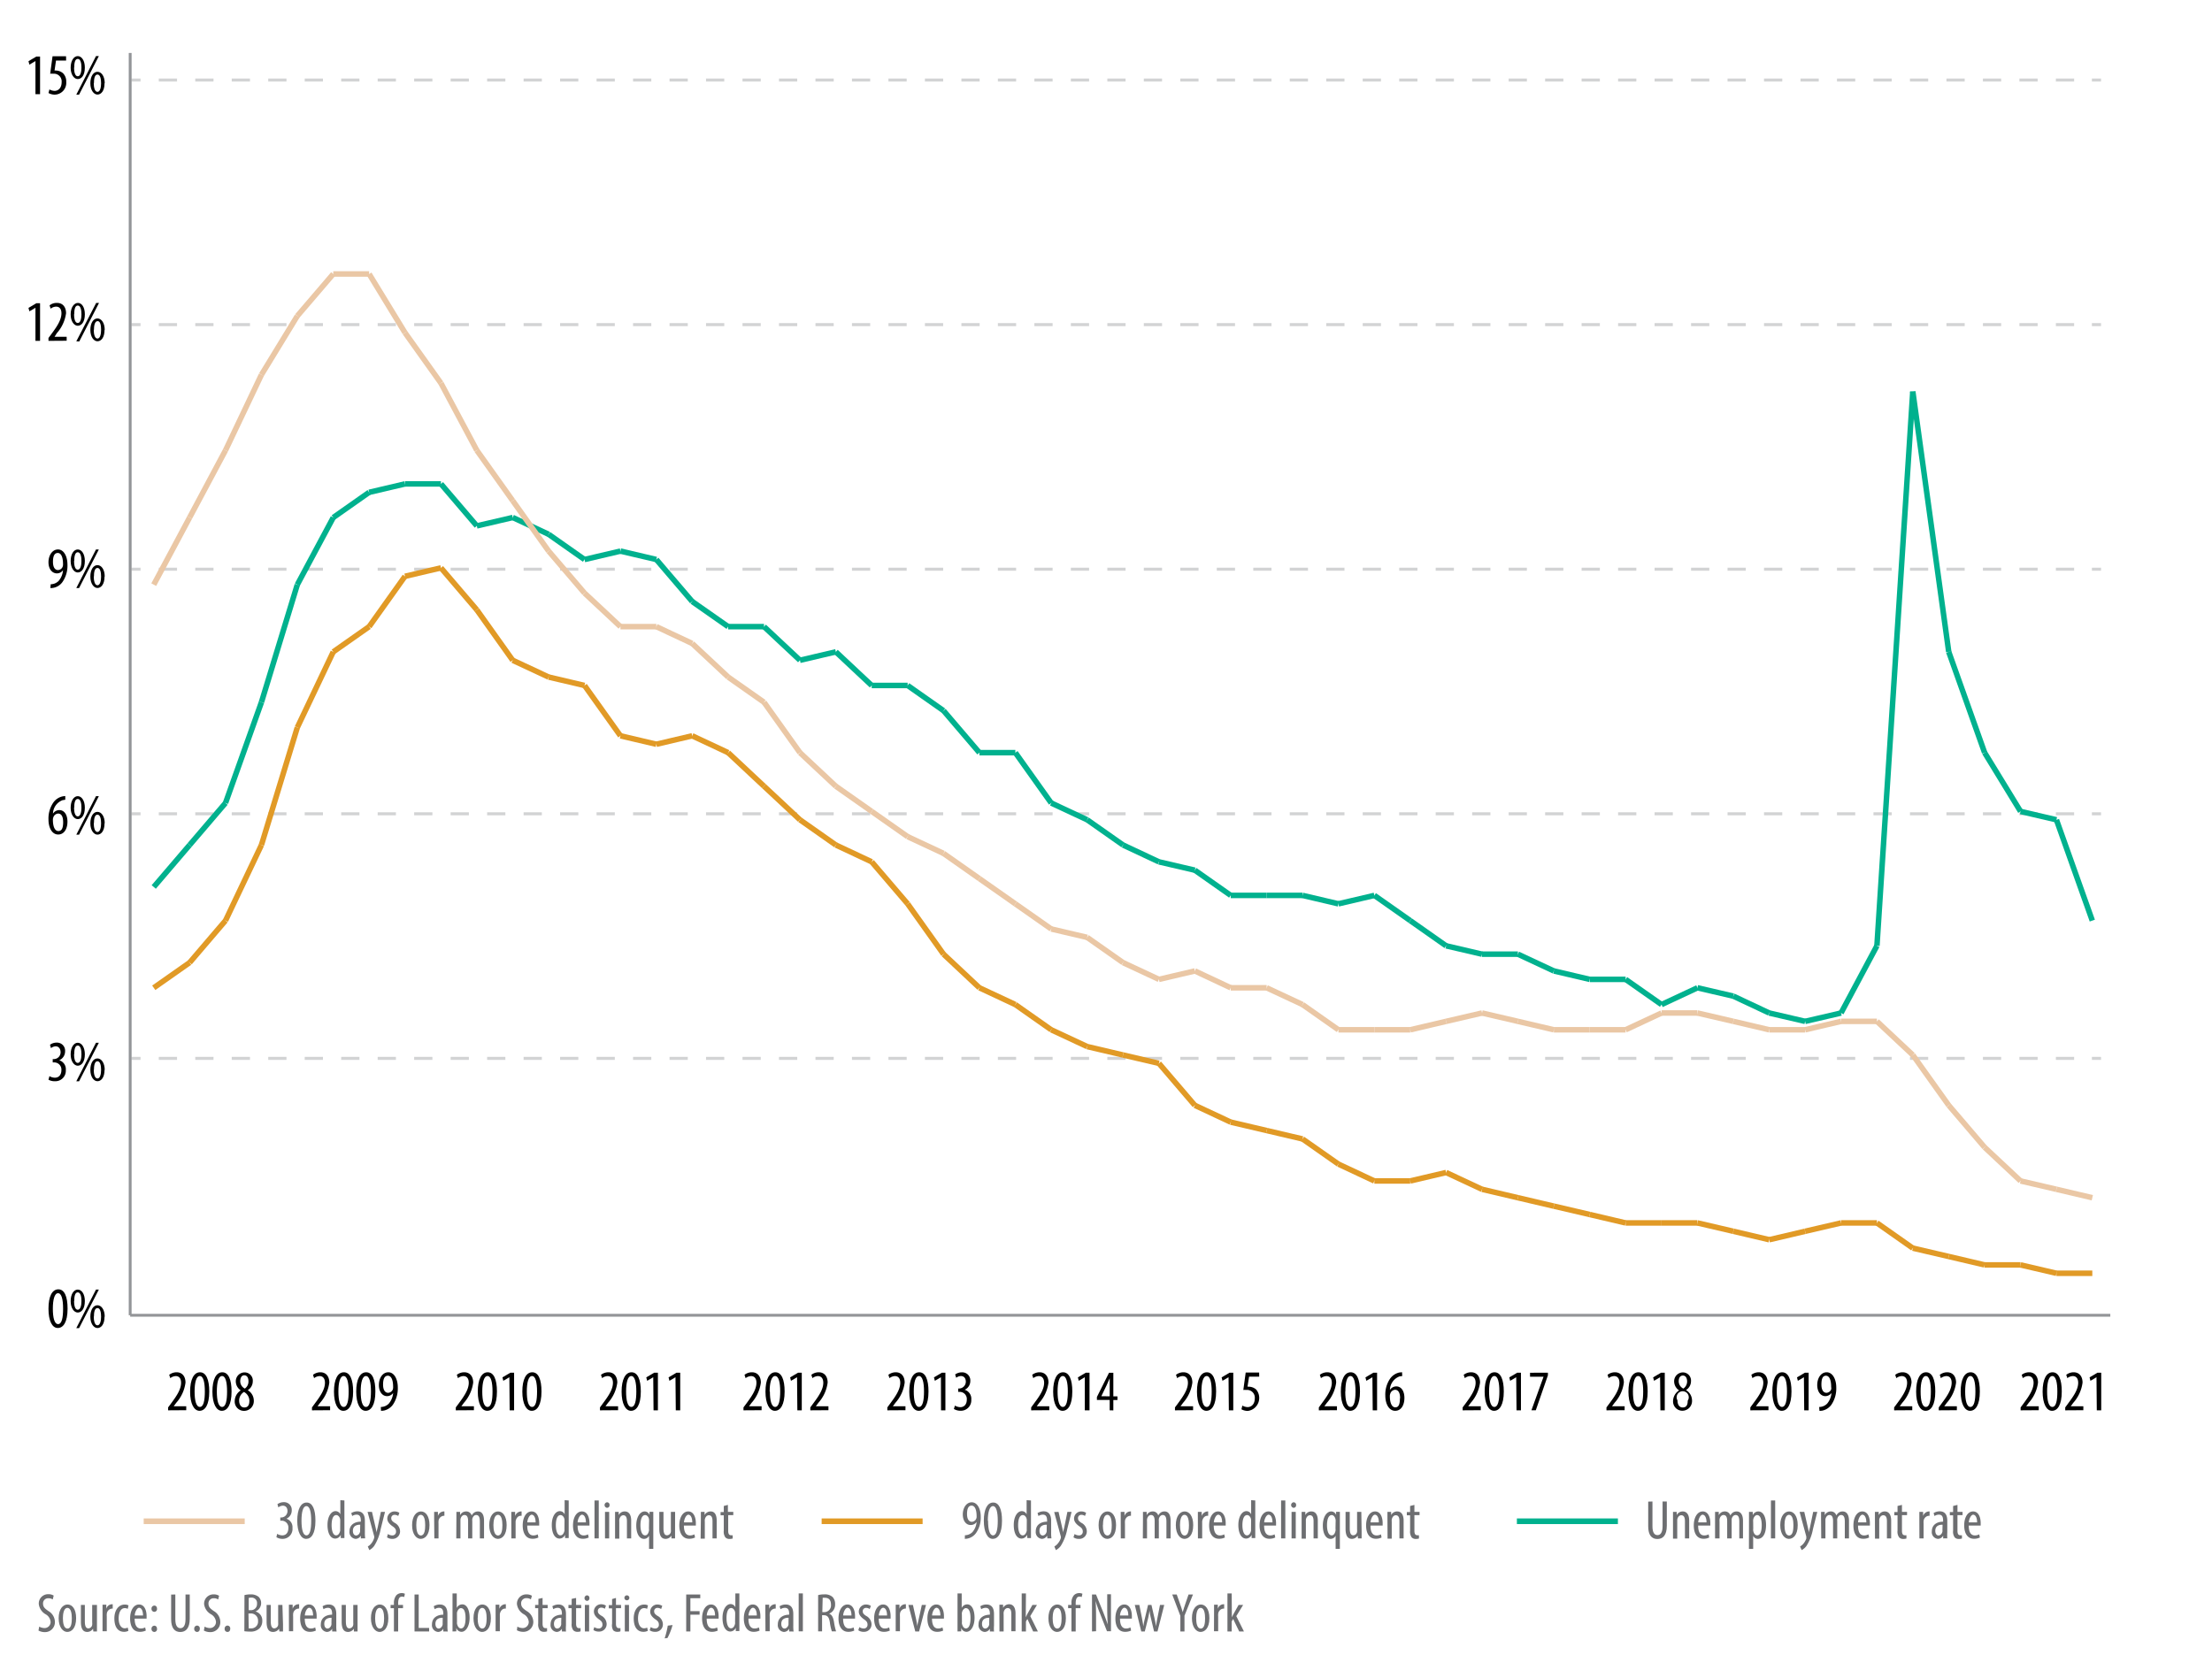 <svg id="Layer_1" data-name="Layer 1" xmlns="http://www.w3.org/2000/svg" xmlns:xlink="http://www.w3.org/1999/xlink" viewBox="0 0 365 277"><defs><style>.cls-1,.cls-11,.cls-12,.cls-13,.cls-3,.cls-4,.cls-6,.cls-7,.cls-8,.cls-9{fill:none;}.cls-2{clip-path:url(#clip-path);}.cls-3,.cls-4{stroke:#d2d3d4;stroke-width:0.5px;}.cls-11,.cls-12,.cls-13,.cls-3,.cls-4,.cls-6,.cls-7,.cls-8,.cls-9{stroke-miterlimit:10;}.cls-4{stroke-dasharray:3.01 3.01;}.cls-5{clip-path:url(#clip-path-2);}.cls-6{stroke:#939598;stroke-width:0.47px;}.cls-13,.cls-7{stroke:#00b18e;}.cls-7,.cls-8,.cls-9{stroke-width:0.91px;}.cls-12,.cls-8{stroke:#e19a26;}.cls-11,.cls-9{stroke:#eac7a5;}.cls-10{fill:#6d6e71;}.cls-11,.cls-12,.cls-13{stroke-width:0.93px;}</style><clipPath id="clip-path"><rect class="cls-1" x="-221" y="-437" width="612" height="792"/></clipPath><clipPath id="clip-path-2"><rect class="cls-1" x="3.79" y="4.92" width="344.69" height="268"/></clipPath></defs><title>fig2</title><g class="cls-2"><line class="cls-3" x1="21.68" y1="174.69" x2="23.19" y2="174.69"/><line class="cls-4" x1="26.2" y1="174.69" x2="343.68" y2="174.69"/><line class="cls-3" x1="345.18" y1="174.69" x2="346.69" y2="174.69"/><line class="cls-3" x1="21.68" y1="134.32" x2="23.19" y2="134.32"/><line class="cls-4" x1="26.2" y1="134.32" x2="343.68" y2="134.32"/><line class="cls-3" x1="345.18" y1="134.32" x2="346.69" y2="134.32"/><line class="cls-3" x1="21.68" y1="93.95" x2="23.19" y2="93.95"/><line class="cls-4" x1="26.2" y1="93.95" x2="343.68" y2="93.95"/><line class="cls-3" x1="345.18" y1="93.95" x2="346.69" y2="93.95"/><line class="cls-3" x1="21.68" y1="53.58" x2="23.19" y2="53.58"/><line class="cls-4" x1="26.2" y1="53.58" x2="343.68" y2="53.58"/><line class="cls-3" x1="345.18" y1="53.58" x2="346.69" y2="53.58"/><line class="cls-3" x1="21.68" y1="13.21" x2="23.19" y2="13.21"/><line class="cls-4" x1="26.2" y1="13.21" x2="343.68" y2="13.21"/><line class="cls-3" x1="345.18" y1="13.21" x2="346.69" y2="13.21"/><g class="cls-5"><line class="cls-6" x1="21.48" y1="217.09" x2="348.22" y2="217.09"/></g><path d="M11.15,216c0,2.26-.72,3.19-1.62,3.19S8,218.06,8,216s.62-3.19,1.63-3.19S11.15,214,11.15,216Zm-2.43,0c0,1.5.26,2.55.87,2.55s.82-1.06.82-2.55-.24-2.55-.83-2.55S8.72,214.54,8.72,216Z"/><path d="M14,214.74c0,1.31-.57,1.9-1.17,1.9s-1.17-.72-1.17-1.88.52-1.91,1.17-1.91S14,213.59,14,214.74Zm-1.78,0c0,.65.13,1.44.61,1.44s.61-.79.61-1.43-.11-1.44-.61-1.44S12.25,214.11,12.25,214.74Zm.37,4.47,3.25-6.36h.47l-3.26,6.36Zm4.66-1.89c0,1.3-.58,1.88-1.17,1.88s-1.17-.7-1.17-1.87.51-1.89,1.17-1.89S17.28,216.18,17.28,217.32Zm-1.78,0c0,.65.15,1.43.61,1.43s.6-.78.6-1.42-.11-1.43-.6-1.43S15.5,216.69,15.5,217.32Z"/><path d="M8.16,177.62a1.75,1.75,0,0,0,.9.26c.64,0,1.07-.47,1.07-1.24a1.18,1.18,0,0,0-1.26-1.28H8.7v-.55h.14A1.13,1.13,0,0,0,10,173.7c0-.62-.33-1-.82-1a1.32,1.32,0,0,0-.77.3l-.16-.56a1.85,1.85,0,0,1,1.11-.35,1.33,1.33,0,0,1,1.38,1.43A1.59,1.59,0,0,1,9.77,175h0a1.54,1.54,0,0,1,1.09,1.63,1.72,1.72,0,0,1-1.78,1.83A2.05,2.05,0,0,1,8,178.21Z"/><path d="M14,174c0,1.31-.57,1.9-1.17,1.9s-1.17-.72-1.17-1.88.52-1.91,1.17-1.91S14,172.88,14,174Zm-1.78,0c0,.65.13,1.44.61,1.44s.61-.79.61-1.43-.11-1.44-.61-1.44S12.25,173.39,12.25,174Zm.37,4.47,3.25-6.36h.47l-3.26,6.36Zm4.66-1.89c0,1.3-.58,1.88-1.17,1.88s-1.17-.7-1.17-1.87.51-1.89,1.17-1.89S17.28,175.46,17.28,176.6Zm-1.78,0c0,.65.15,1.43.61,1.43s.6-.78.6-1.42-.11-1.43-.6-1.43S15.5,176,15.5,176.6Z"/><path d="M10.77,132l-.44.07a2.44,2.44,0,0,0-1.59,2.23h0a1.24,1.24,0,0,1,1.05-.59c.79,0,1.34.73,1.34,1.91s-.54,2.12-1.53,2.12S8,136.67,8,135.25a4.64,4.64,0,0,1,.81-2.8,2.53,2.53,0,0,1,1.5-1,4.15,4.15,0,0,1,.46-.06Zm-.35,3.68c0-.94-.32-1.4-.83-1.4a.9.9,0,0,0-.8.66,1,1,0,0,0-.06.38c0,1.27.4,1.85.9,1.85S10.42,136.79,10.42,135.71Z"/><path d="M14,133.3c0,1.31-.57,1.9-1.17,1.9s-1.17-.72-1.17-1.88.52-1.91,1.17-1.91S14,132.16,14,133.3Zm-1.78,0c0,.65.13,1.45.61,1.45s.61-.8.61-1.44-.11-1.44-.61-1.44S12.25,132.67,12.25,133.3Zm.37,4.47,3.25-6.36h.47l-3.26,6.36Zm4.66-1.89c0,1.3-.58,1.88-1.17,1.88s-1.17-.7-1.17-1.87.51-1.89,1.17-1.89S17.28,134.75,17.28,135.88Zm-1.78,0c0,.65.15,1.44.61,1.44s.6-.79.6-1.43-.11-1.43-.6-1.43S15.5,135.25,15.5,135.88Z"/><path d="M8.37,96.43a1.88,1.88,0,0,0,.46-.06,1.83,1.83,0,0,0,.85-.49,3.13,3.13,0,0,0,.72-1.77h0a1.23,1.23,0,0,1-1,.53C8.6,94.64,8,93.92,8,92.8s.62-2.11,1.57-2.11,1.56,1.12,1.56,2.5a4.73,4.73,0,0,1-.82,2.87,2.35,2.35,0,0,1-2,1Zm.37-3.7c0,.92.34,1.36.84,1.36a.86.86,0,0,0,.76-.56,1,1,0,0,0,.06-.4c0-1.3-.37-1.86-.86-1.86S8.74,91.67,8.74,92.73Z"/><path d="M14,92.59c0,1.3-.57,1.9-1.17,1.9s-1.17-.73-1.17-1.89.52-1.91,1.17-1.91S14,91.44,14,92.59Zm-1.78,0c0,.65.13,1.44.61,1.44s.61-.79.61-1.43-.11-1.45-.61-1.45S12.25,92,12.25,92.59Zm.37,4.47,3.25-6.37h.47l-3.26,6.37Zm4.66-1.9c0,1.3-.58,1.89-1.17,1.89s-1.17-.71-1.17-1.88.51-1.89,1.17-1.89S17.28,94,17.28,95.16Zm-1.78,0c0,.65.15,1.44.61,1.44s.6-.79.6-1.43-.11-1.43-.6-1.43S15.5,94.53,15.5,95.16Z"/><path d="M5.85,50.8h0l-1,.59-.15-.57L6,50.05h.61v6.21H5.85Z"/><path d="M8,56.26v-.48l.53-.71c.73-1,1.61-2.19,1.61-3.36,0-.68-.3-1.1-.89-1.1a1.49,1.49,0,0,0-.89.34l-.18-.55A1.85,1.85,0,0,1,9.42,50c1,0,1.48.76,1.48,1.7A6.23,6.23,0,0,1,9.37,55L9,55.59v0H11v.65Z"/><path d="M14,51.87c0,1.31-.57,1.9-1.17,1.9s-1.17-.73-1.17-1.88S12.21,50,12.86,50,14,50.72,14,51.87Zm-1.78,0c0,.65.13,1.44.61,1.44s.61-.79.61-1.43-.11-1.45-.61-1.45S12.25,51.24,12.25,51.87Zm.37,4.47L15.87,50h.47l-3.26,6.36Zm4.66-1.89c0,1.3-.58,1.88-1.17,1.88s-1.17-.71-1.17-1.87.51-1.9,1.17-1.9S17.28,53.31,17.28,54.45Zm-1.78,0c0,.65.15,1.43.61,1.43s.6-.78.6-1.42S16.6,53,16.11,53,15.5,53.82,15.5,54.45Z"/><path d="M5.85,10.08h0l-1,.59-.15-.57L6,9.33h.61v6.21H5.85Z"/><path d="M10.91,10H9.24L9,11.64a.86.86,0,0,1,.23,0,1.84,1.84,0,0,1,1.18.46,1.91,1.91,0,0,1,.52,1.42A1.94,1.94,0,0,1,9,15.62a2.09,2.09,0,0,1-1-.27l.16-.59A1.83,1.83,0,0,0,9,15c.63,0,1.17-.49,1.17-1.44a1.27,1.27,0,0,0-1.4-1.39,2.93,2.93,0,0,0-.49,0l.39-2.88h2.23Z"/><path d="M14,11.15c0,1.31-.57,1.9-1.17,1.9s-1.17-.73-1.17-1.88.52-1.91,1.17-1.91S14,10,14,11.15Zm-1.78,0c0,.65.13,1.44.61,1.44s.61-.79.61-1.43-.11-1.44-.61-1.44S12.25,10.52,12.25,11.15Zm.37,4.47,3.25-6.36h.47l-3.26,6.36Zm4.66-1.89c0,1.3-.58,1.88-1.17,1.88s-1.17-.71-1.17-1.87.51-1.89,1.17-1.89S17.28,12.59,17.28,13.73Zm-1.78,0c0,.65.15,1.43.61,1.43s.6-.78.6-1.42-.11-1.44-.6-1.44S15.5,13.1,15.5,13.73Z"/><line class="cls-6" x1="21.48" y1="217.09" x2="21.48" y2="8.74"/><line class="cls-7" x1="31.29" y1="139.47" x2="25.37" y2="146.4"/><line class="cls-7" x1="37.21" y1="132.54" x2="31.29" y2="139.47"/><line class="cls-7" x1="43.14" y1="115.91" x2="37.21" y2="132.54"/><line class="cls-7" x1="49.06" y1="96.5" x2="43.14" y2="115.91"/><line class="cls-7" x1="54.99" y1="85.42" x2="49.06" y2="96.5"/><line class="cls-7" x1="60.91" y1="81.26" x2="54.99" y2="85.42"/><line class="cls-7" x1="66.83" y1="79.87" x2="60.91" y2="81.26"/><line class="cls-7" x1="72.76" y1="79.87" x2="66.83" y2="79.87"/><line class="cls-7" x1="78.68" y1="86.8" x2="72.76" y2="79.87"/><line class="cls-7" x1="84.6" y1="85.42" x2="78.68" y2="86.8"/><line class="cls-7" x1="90.53" y1="88.19" x2="84.6" y2="85.41"/><line class="cls-7" x1="96.45" y1="92.35" x2="90.53" y2="88.19"/><line class="cls-7" x1="102.38" y1="90.96" x2="96.45" y2="92.35"/><line class="cls-7" x1="108.3" y1="92.35" x2="102.38" y2="90.96"/><line class="cls-7" x1="114.22" y1="99.28" x2="108.3" y2="92.35"/><line class="cls-7" x1="120.15" y1="103.43" x2="114.22" y2="99.28"/><line class="cls-7" x1="126.07" y1="103.43" x2="120.15" y2="103.43"/><line class="cls-7" x1="132" y1="108.98" x2="126.07" y2="103.43"/><line class="cls-7" x1="137.92" y1="107.59" x2="132" y2="108.98"/><line class="cls-7" x1="143.84" y1="113.14" x2="137.92" y2="107.59"/><line class="cls-7" x1="149.77" y1="113.14" x2="143.84" y2="113.14"/><line class="cls-7" x1="155.69" y1="117.3" x2="149.77" y2="113.14"/><line class="cls-7" x1="161.61" y1="124.23" x2="155.69" y2="117.3"/><line class="cls-7" x1="167.54" y1="124.23" x2="161.61" y2="124.23"/><line class="cls-7" x1="173.46" y1="132.54" x2="167.54" y2="124.23"/><line class="cls-7" x1="179.39" y1="135.31" x2="173.46" y2="132.54"/><line class="cls-7" x1="185.31" y1="139.47" x2="179.39" y2="135.31"/><line class="cls-7" x1="191.23" y1="142.25" x2="185.31" y2="139.47"/><line class="cls-7" x1="197.16" y1="143.63" x2="191.23" y2="142.25"/><line class="cls-7" x1="203.08" y1="147.79" x2="197.16" y2="143.63"/><line class="cls-7" x1="209.01" y1="147.79" x2="203.08" y2="147.79"/><line class="cls-7" x1="214.93" y1="147.79" x2="209.01" y2="147.79"/><line class="cls-7" x1="220.85" y1="149.18" x2="214.93" y2="147.79"/><line class="cls-7" x1="226.78" y1="147.79" x2="220.85" y2="149.18"/><line class="cls-7" x1="232.7" y1="151.95" x2="226.78" y2="147.79"/><line class="cls-7" x1="238.62" y1="156.11" x2="232.7" y2="151.95"/><line class="cls-7" x1="244.55" y1="157.49" x2="238.62" y2="156.11"/><line class="cls-7" x1="250.47" y1="157.49" x2="244.55" y2="157.49"/><line class="cls-7" x1="256.4" y1="160.26" x2="250.47" y2="157.49"/><line class="cls-7" x1="262.32" y1="161.65" x2="256.4" y2="160.26"/><line class="cls-7" x1="268.24" y1="161.65" x2="262.32" y2="161.65"/><line class="cls-7" x1="274.17" y1="165.81" x2="268.24" y2="161.65"/><line class="cls-7" x1="280.09" y1="163.04" x2="274.17" y2="165.81"/><line class="cls-7" x1="286.02" y1="164.42" x2="280.09" y2="163.04"/><line class="cls-7" x1="291.94" y1="167.2" x2="286.02" y2="164.42"/><line class="cls-7" x1="297.86" y1="168.58" x2="291.94" y2="167.2"/><line class="cls-7" x1="303.79" y1="167.2" x2="297.86" y2="168.58"/><line class="cls-7" x1="309.71" y1="156.11" x2="303.79" y2="167.2"/><line class="cls-7" x1="315.63" y1="64.62" x2="309.71" y2="156.11"/><line class="cls-7" x1="321.56" y1="107.59" x2="315.63" y2="64.62"/><line class="cls-7" x1="327.48" y1="124.23" x2="321.56" y2="107.59"/><line class="cls-7" x1="333.41" y1="133.93" x2="327.48" y2="124.23"/><line class="cls-7" x1="339.33" y1="135.31" x2="333.41" y2="133.93"/><line class="cls-7" x1="345.25" y1="151.95" x2="339.33" y2="135.31"/><line class="cls-8" x1="31.29" y1="158.88" x2="25.37" y2="163.04"/><line class="cls-8" x1="37.21" y1="151.95" x2="31.29" y2="158.88"/><line class="cls-8" x1="43.14" y1="139.47" x2="37.21" y2="151.95"/><line class="cls-8" x1="49.06" y1="120.07" x2="43.14" y2="139.47"/><line class="cls-8" x1="54.99" y1="107.59" x2="49.06" y2="120.07"/><line class="cls-8" x1="60.91" y1="103.43" x2="54.99" y2="107.59"/><line class="cls-8" x1="66.83" y1="95.12" x2="60.91" y2="103.43"/><line class="cls-8" x1="72.76" y1="93.73" x2="66.83" y2="95.12"/><line class="cls-8" x1="78.68" y1="100.66" x2="72.76" y2="93.73"/><line class="cls-8" x1="84.6" y1="108.98" x2="78.68" y2="100.66"/><line class="cls-8" x1="90.53" y1="111.75" x2="84.6" y2="108.98"/><line class="cls-8" x1="96.45" y1="113.14" x2="90.53" y2="111.75"/><line class="cls-8" x1="102.38" y1="121.45" x2="96.45" y2="113.14"/><line class="cls-8" x1="108.3" y1="122.84" x2="102.38" y2="121.45"/><line class="cls-8" x1="114.22" y1="121.45" x2="108.3" y2="122.84"/><line class="cls-8" x1="120.15" y1="124.23" x2="114.22" y2="121.45"/><line class="cls-8" x1="126.07" y1="129.77" x2="120.15" y2="124.23"/><line class="cls-8" x1="132" y1="135.31" x2="126.07" y2="129.77"/><line class="cls-8" x1="137.92" y1="139.47" x2="132" y2="135.31"/><line class="cls-8" x1="143.84" y1="142.25" x2="137.92" y2="139.47"/><line class="cls-8" x1="149.77" y1="149.18" x2="143.84" y2="142.25"/><line class="cls-8" x1="155.69" y1="157.49" x2="149.77" y2="149.18"/><line class="cls-8" x1="161.61" y1="163.04" x2="155.69" y2="157.49"/><line class="cls-8" x1="167.54" y1="165.81" x2="161.61" y2="163.04"/><line class="cls-8" x1="173.46" y1="169.97" x2="167.54" y2="165.81"/><line class="cls-8" x1="179.39" y1="172.74" x2="173.46" y2="169.97"/><line class="cls-8" x1="185.31" y1="174.13" x2="179.39" y2="172.74"/><line class="cls-8" x1="191.23" y1="175.51" x2="185.31" y2="174.13"/><line class="cls-8" x1="197.16" y1="182.44" x2="191.23" y2="175.51"/><line class="cls-8" x1="203.08" y1="185.21" x2="197.16" y2="182.44"/><line class="cls-8" x1="209.01" y1="186.6" x2="203.08" y2="185.21"/><line class="cls-8" x1="214.93" y1="187.99" x2="209.01" y2="186.6"/><line class="cls-8" x1="220.85" y1="192.14" x2="214.93" y2="187.99"/><line class="cls-8" x1="226.78" y1="194.92" x2="220.85" y2="192.14"/><line class="cls-8" x1="232.7" y1="194.92" x2="226.78" y2="194.92"/><line class="cls-8" x1="238.62" y1="193.53" x2="232.7" y2="194.92"/><line class="cls-8" x1="244.55" y1="196.3" x2="238.62" y2="193.53"/><line class="cls-8" x1="250.47" y1="197.69" x2="244.55" y2="196.3"/><line class="cls-8" x1="256.4" y1="199.08" x2="250.47" y2="197.69"/><line class="cls-8" x1="262.32" y1="200.46" x2="256.4" y2="199.08"/><line class="cls-8" x1="268.24" y1="201.85" x2="262.32" y2="200.46"/><line class="cls-8" x1="274.17" y1="201.85" x2="268.24" y2="201.85"/><line class="cls-8" x1="280.09" y1="201.85" x2="274.17" y2="201.85"/><line class="cls-8" x1="286.02" y1="203.23" x2="280.09" y2="201.85"/><line class="cls-8" x1="291.94" y1="204.62" x2="286.02" y2="203.23"/><line class="cls-8" x1="297.86" y1="203.23" x2="291.94" y2="204.62"/><line class="cls-8" x1="303.79" y1="201.85" x2="297.86" y2="203.23"/><line class="cls-8" x1="309.71" y1="201.85" x2="303.79" y2="201.85"/><line class="cls-8" x1="315.63" y1="206.01" x2="309.71" y2="201.85"/><line class="cls-8" x1="321.56" y1="207.39" x2="315.63" y2="206.01"/><line class="cls-8" x1="327.48" y1="208.78" x2="321.56" y2="207.39"/><line class="cls-8" x1="333.41" y1="208.78" x2="327.48" y2="208.78"/><line class="cls-8" x1="339.33" y1="210.16" x2="333.41" y2="208.78"/><line class="cls-8" x1="345.25" y1="210.16" x2="339.33" y2="210.16"/><line class="cls-9" x1="31.29" y1="85.42" x2="25.37" y2="96.5"/><line class="cls-9" x1="37.21" y1="74.33" x2="31.29" y2="85.42"/><line class="cls-9" x1="43.14" y1="61.85" x2="37.21" y2="74.33"/><line class="cls-9" x1="49.06" y1="52.15" x2="43.14" y2="61.85"/><line class="cls-9" x1="54.99" y1="45.22" x2="49.06" y2="52.15"/><line class="cls-9" x1="60.91" y1="45.22" x2="54.99" y2="45.22"/><line class="cls-9" x1="66.83" y1="54.92" x2="60.91" y2="45.22"/><line class="cls-9" x1="72.76" y1="63.24" x2="66.83" y2="54.92"/><line class="cls-9" x1="78.68" y1="74.33" x2="72.76" y2="63.24"/><line class="cls-9" x1="84.6" y1="82.64" x2="78.68" y2="74.33"/><line class="cls-9" x1="90.53" y1="90.96" x2="84.6" y2="82.64"/><line class="cls-9" x1="96.45" y1="97.89" x2="90.53" y2="90.96"/><line class="cls-9" x1="102.38" y1="103.43" x2="96.45" y2="97.89"/><line class="cls-9" x1="108.3" y1="103.43" x2="102.38" y2="103.43"/><line class="cls-9" x1="114.22" y1="106.21" x2="108.3" y2="103.43"/><line class="cls-9" x1="120.15" y1="111.75" x2="114.22" y2="106.21"/><line class="cls-9" x1="126.07" y1="115.91" x2="120.15" y2="111.75"/><line class="cls-9" x1="132" y1="124.23" x2="126.07" y2="115.91"/><line class="cls-9" x1="137.92" y1="129.77" x2="132" y2="124.23"/><line class="cls-9" x1="143.84" y1="133.93" x2="137.92" y2="129.77"/><line class="cls-9" x1="149.77" y1="138.09" x2="143.84" y2="133.93"/><line class="cls-9" x1="155.69" y1="140.86" x2="149.77" y2="138.09"/><line class="cls-9" x1="161.61" y1="145.02" x2="155.69" y2="140.86"/><line class="cls-9" x1="167.54" y1="149.18" x2="161.61" y2="145.02"/><line class="cls-9" x1="173.46" y1="153.33" x2="167.54" y2="149.18"/><line class="cls-9" x1="179.39" y1="154.72" x2="173.46" y2="153.33"/><line class="cls-9" x1="185.31" y1="158.88" x2="179.39" y2="154.72"/><line class="cls-9" x1="191.23" y1="161.65" x2="185.31" y2="158.88"/><line class="cls-9" x1="197.16" y1="160.26" x2="191.23" y2="161.65"/><line class="cls-9" x1="203.08" y1="163.04" x2="197.16" y2="160.26"/><line class="cls-9" x1="209.01" y1="163.04" x2="203.08" y2="163.04"/><line class="cls-9" x1="214.93" y1="165.81" x2="209.01" y2="163.04"/><line class="cls-9" x1="220.85" y1="169.97" x2="214.93" y2="165.81"/><line class="cls-9" x1="226.78" y1="169.97" x2="220.85" y2="169.97"/><line class="cls-9" x1="232.7" y1="169.97" x2="226.78" y2="169.97"/><line class="cls-9" x1="238.62" y1="168.58" x2="232.7" y2="169.97"/><line class="cls-9" x1="244.55" y1="167.2" x2="238.62" y2="168.58"/><line class="cls-9" x1="250.47" y1="168.58" x2="244.55" y2="167.2"/><line class="cls-9" x1="256.4" y1="169.97" x2="250.47" y2="168.58"/><line class="cls-9" x1="262.32" y1="169.97" x2="256.4" y2="169.97"/><line class="cls-9" x1="268.24" y1="169.97" x2="262.32" y2="169.97"/><line class="cls-9" x1="274.17" y1="167.2" x2="268.24" y2="169.97"/><line class="cls-9" x1="280.09" y1="167.2" x2="274.17" y2="167.2"/><line class="cls-9" x1="286.02" y1="168.58" x2="280.09" y2="167.2"/><line class="cls-9" x1="291.94" y1="169.97" x2="286.02" y2="168.58"/><line class="cls-9" x1="297.86" y1="169.97" x2="291.94" y2="169.97"/><line class="cls-9" x1="303.79" y1="168.58" x2="297.86" y2="169.97"/><line class="cls-9" x1="309.71" y1="168.58" x2="303.79" y2="168.58"/><line class="cls-9" x1="315.63" y1="174.13" x2="309.71" y2="168.58"/><line class="cls-9" x1="321.56" y1="182.44" x2="315.63" y2="174.13"/><line class="cls-9" x1="327.48" y1="189.37" x2="321.56" y2="182.44"/><line class="cls-9" x1="333.41" y1="194.92" x2="327.48" y2="189.37"/><line class="cls-9" x1="339.33" y1="196.3" x2="333.41" y2="194.92"/><line class="cls-9" x1="345.25" y1="197.69" x2="339.33" y2="196.3"/><path d="M27.74,232.78v-.48l.53-.71c.73-1,1.61-2.19,1.61-3.35,0-.69-.3-1.11-.88-1.11a1.56,1.56,0,0,0-.9.34l-.18-.55a2,2,0,0,1,1.21-.42c1,0,1.48.76,1.48,1.7a6.16,6.16,0,0,1-1.53,3.34l-.42.57v0h2.07v.65Z"/><path d="M34.53,229.67c0,2.26-.71,3.19-1.61,3.19s-1.55-1.15-1.55-3.17S32,226.5,33,226.5,34.53,227.69,34.53,229.67Zm-2.42,0c0,1.5.26,2.55.87,2.55s.82-1.06.82-2.55-.24-2.55-.83-2.55S32.11,228.19,32.11,229.68Z"/><path d="M38.21,229.67c0,2.26-.72,3.19-1.61,3.19s-1.55-1.15-1.55-3.17.62-3.19,1.63-3.19S38.21,227.69,38.21,229.67Zm-2.43,0c0,1.5.26,2.55.87,2.55s.82-1.06.82-2.55-.23-2.55-.83-2.55S35.78,228.19,35.78,229.68Z"/><path d="M38.73,231.26a2.13,2.13,0,0,1,1-1.77v0a1.79,1.79,0,0,1-.82-1.43,1.46,1.46,0,0,1,1.45-1.54A1.35,1.35,0,0,1,41.71,228a1.73,1.73,0,0,1-.83,1.46v0a2,2,0,0,1,1,1.69,1.61,1.61,0,0,1-1.6,1.72A1.53,1.53,0,0,1,38.73,231.26Zm2.42-.07a1.66,1.66,0,0,0-.89-1.44,1.65,1.65,0,0,0-.8,1.39c0,.7.31,1.17.85,1.17S41.15,232,41.15,231.19ZM39.64,228a1.36,1.36,0,0,0,.76,1.19A1.41,1.41,0,0,0,41,228c0-.6-.24-1-.69-1S39.64,227.43,39.64,228Z"/><path d="M51.48,232.78v-.48l.52-.71c.74-1,1.62-2.19,1.62-3.35,0-.69-.31-1.11-.89-1.11a1.56,1.56,0,0,0-.9.34l-.18-.55a2,2,0,0,1,1.21-.42c1,0,1.48.76,1.48,1.7a6.22,6.22,0,0,1-1.52,3.34l-.42.57v0h2.07v.65Z"/><path d="M58.27,229.67c0,2.26-.72,3.19-1.62,3.19s-1.54-1.15-1.54-3.17.62-3.19,1.63-3.19S58.27,227.69,58.27,229.67Zm-2.43,0c0,1.5.26,2.55.87,2.55s.82-1.06.82-2.55-.24-2.55-.83-2.55S55.84,228.19,55.84,229.68Z"/><path d="M61.94,229.67c0,2.26-.71,3.19-1.61,3.19s-1.55-1.15-1.55-3.17.62-3.19,1.64-3.19S61.94,227.69,61.94,229.67Zm-2.42,0c0,1.5.26,2.55.87,2.55s.82-1.06.82-2.55-.24-2.55-.83-2.55S59.52,228.19,59.52,229.68Z"/><path d="M62.84,232.23a1.85,1.85,0,0,0,1.31-.55,3.13,3.13,0,0,0,.72-1.76h0a1.23,1.23,0,0,1-1,.52c-.77,0-1.35-.71-1.35-1.84s.61-2.1,1.56-2.1,1.56,1.11,1.56,2.49a4.78,4.78,0,0,1-.82,2.88,2.5,2.5,0,0,1-1.43.94,2.65,2.65,0,0,1-.52.05Zm.37-3.7c0,.92.35,1.36.84,1.36a.88.88,0,0,0,.77-.56,1.21,1.21,0,0,0,.05-.4c0-1.3-.37-1.86-.86-1.86S63.21,227.47,63.21,228.53Z"/><path d="M75.21,232.78v-.48l.53-.71c.73-1,1.61-2.19,1.61-3.35,0-.69-.3-1.11-.89-1.11a1.55,1.55,0,0,0-.89.34l-.19-.55a2,2,0,0,1,1.22-.42c1,0,1.48.76,1.48,1.7a6.23,6.23,0,0,1-1.53,3.34l-.42.57v0H78.2v.65Z"/><path d="M82,229.67c0,2.26-.71,3.19-1.61,3.19s-1.55-1.15-1.55-3.17.62-3.19,1.63-3.19S82,227.69,82,229.67Zm-2.42,0c0,1.5.25,2.55.87,2.55s.82-1.06.82-2.55-.24-2.55-.83-2.55S79.58,228.19,79.58,229.68Z"/><path d="M84.05,227.32h0l-1,.59-.14-.57,1.31-.77h.61v6.21h-.73Z"/><path d="M89.35,229.67c0,2.26-.71,3.19-1.61,3.19s-1.55-1.15-1.55-3.17.62-3.19,1.64-3.19S89.35,227.69,89.35,229.67Zm-2.42,0c0,1.5.25,2.55.87,2.55s.82-1.06.82-2.55-.24-2.55-.83-2.55S86.93,228.19,86.93,229.68Z"/><path d="M99,232.78v-.48l.52-.71c.74-1,1.62-2.19,1.62-3.35,0-.69-.31-1.11-.89-1.11a1.56,1.56,0,0,0-.9.34l-.18-.55a2,2,0,0,1,1.21-.42c1,0,1.48.76,1.48,1.7a6.16,6.16,0,0,1-1.53,3.34l-.42.57v0h2.08v.65Z"/><path d="M105.74,229.67c0,2.26-.72,3.19-1.62,3.19s-1.55-1.15-1.55-3.17.63-3.19,1.64-3.19S105.74,227.69,105.74,229.67Zm-2.43,0c0,1.5.26,2.55.87,2.55s.82-1.06.82-2.55-.24-2.55-.83-2.55S103.31,228.19,103.31,229.68Z"/><path d="M107.79,227.32h0l-1,.59-.15-.57,1.31-.77h.61v6.21h-.72Z"/><path d="M111.46,227.32h0l-1,.59-.14-.57,1.31-.77h.61v6.21h-.73Z"/><path d="M122.68,232.78v-.48l.53-.71c.73-1,1.61-2.19,1.61-3.35,0-.69-.31-1.11-.89-1.11a1.59,1.59,0,0,0-.9.34l-.18-.55a2,2,0,0,1,1.22-.42c1,0,1.48.76,1.48,1.7a6.23,6.23,0,0,1-1.53,3.34l-.42.57v0h2.07v.65Z"/><path d="M129.47,229.67c0,2.26-.72,3.19-1.61,3.19s-1.55-1.15-1.55-3.17.62-3.19,1.63-3.19S129.47,227.69,129.47,229.67Zm-2.43,0c0,1.5.26,2.55.87,2.55s.83-1.06.83-2.55-.24-2.55-.84-2.55S127,228.19,127,229.68Z"/><path d="M131.52,227.32h0l-1,.59-.14-.57,1.31-.77h.61v6.21h-.73Z"/><path d="M133.71,232.78v-.48l.52-.71c.74-1,1.62-2.19,1.62-3.35,0-.69-.31-1.11-.89-1.11a1.56,1.56,0,0,0-.9.34l-.18-.55a2,2,0,0,1,1.21-.42c1,0,1.48.76,1.48,1.7a6.16,6.16,0,0,1-1.53,3.34l-.42.57v0h2.08v.65Z"/><path d="M146.42,232.78v-.48l.52-.71c.74-1,1.61-2.19,1.61-3.35,0-.69-.3-1.11-.88-1.11a1.56,1.56,0,0,0-.9.34l-.18-.55a2,2,0,0,1,1.21-.42c1,0,1.48.76,1.48,1.7a6.16,6.16,0,0,1-1.53,3.34l-.42.57v0h2.08v.65Z"/><path d="M153.21,229.67c0,2.26-.72,3.19-1.62,3.19s-1.55-1.15-1.55-3.17.62-3.19,1.64-3.19S153.21,227.69,153.21,229.67Zm-2.43,0c0,1.5.26,2.55.87,2.55s.82-1.06.82-2.55-.24-2.55-.83-2.55S150.78,228.19,150.78,229.68Z"/><path d="M155.26,227.32h0l-1,.59-.15-.57,1.31-.77H156v6.21h-.72Z"/><path d="M157.57,232a1.84,1.84,0,0,0,.89.26c.64,0,1.07-.47,1.07-1.24a1.17,1.17,0,0,0-1.25-1.28h-.17v-.56h.14a1.13,1.13,0,0,0,1.12-1.11c0-.62-.33-.95-.82-.95a1.36,1.36,0,0,0-.77.29l-.17-.55a1.91,1.91,0,0,1,1.12-.35,1.33,1.33,0,0,1,1.38,1.43,1.58,1.58,0,0,1-.93,1.45v0a1.54,1.54,0,0,1,1.09,1.62,1.72,1.72,0,0,1-1.78,1.84,2.12,2.12,0,0,1-1.09-.29Z"/><path d="M170.15,232.78v-.48l.52-.71c.74-1,1.62-2.19,1.62-3.35,0-.69-.31-1.11-.89-1.11a1.59,1.59,0,0,0-.9.34l-.18-.55a2,2,0,0,1,1.21-.42c1,0,1.48.76,1.48,1.7a6.22,6.22,0,0,1-1.52,3.34l-.42.57v0h2.07v.65Z"/><path d="M176.94,229.67c0,2.26-.72,3.19-1.61,3.19s-1.55-1.15-1.55-3.17.62-3.19,1.63-3.19S176.94,227.69,176.94,229.67Zm-2.43,0c0,1.5.26,2.55.87,2.55s.82-1.06.82-2.55-.24-2.55-.83-2.55S174.51,228.19,174.51,229.68Z"/><path d="M179,227.32h0l-1,.59-.14-.57,1.31-.77h.61v6.21H179Z"/><path d="M183.11,232.78v-1.71H181v-.49l2-4h.71v3.9h.68v.6h-.68v1.71Zm0-2.31v-1.76c0-.43,0-.81,0-1.22h0c-.21.5-.34.79-.52,1.18l-.86,1.78v0Z"/><path d="M193.88,232.78v-.48l.53-.71c.73-1,1.61-2.19,1.61-3.35,0-.69-.3-1.11-.89-1.11a1.55,1.55,0,0,0-.89.34l-.19-.55a2,2,0,0,1,1.22-.42c1,0,1.48.76,1.48,1.7a6.23,6.23,0,0,1-1.53,3.34l-.42.57v0h2.07v.65Z"/><path d="M200.67,229.67c0,2.26-.71,3.19-1.61,3.19s-1.55-1.15-1.55-3.17.62-3.19,1.63-3.19S200.67,227.69,200.67,229.67Zm-2.42,0c0,1.5.25,2.55.87,2.55s.82-1.06.82-2.55-.24-2.55-.83-2.55S198.25,228.19,198.25,229.68Z"/><path d="M202.72,227.32h0l-1,.59-.14-.57,1.31-.77h.61v6.21h-.73Z"/><path d="M207.78,227.22h-1.67l-.26,1.66a.9.9,0,0,1,.23,0,1.87,1.87,0,0,1,1.19.46,2.16,2.16,0,0,1-1.37,3.54,2.15,2.15,0,0,1-1.05-.27L205,232a1.91,1.91,0,0,0,.87.25c.63,0,1.18-.49,1.18-1.44a1.27,1.27,0,0,0-1.41-1.39,2.72,2.72,0,0,0-.48,0l.39-2.88h2.22Z"/><path d="M217.62,232.78v-.48l.52-.71c.74-1,1.62-2.19,1.62-3.35,0-.69-.31-1.11-.89-1.11a1.56,1.56,0,0,0-.9.34l-.18-.55a2,2,0,0,1,1.21-.42c1,0,1.48.76,1.48,1.7a6.16,6.16,0,0,1-1.53,3.34l-.42.57v0h2.08v.65Z"/><path d="M224.41,229.67c0,2.26-.72,3.19-1.62,3.19s-1.54-1.15-1.54-3.17.62-3.19,1.63-3.19S224.41,227.69,224.41,229.67Zm-2.43,0c0,1.5.26,2.55.87,2.55s.82-1.06.82-2.55-.24-2.55-.83-2.55S222,228.19,222,229.68Z"/><path d="M226.46,227.32h0l-1,.59-.15-.57,1.31-.77h.61v6.21h-.72Z"/><path d="M231.38,227.12l-.43.06a2.43,2.43,0,0,0-1.6,2.24h0a1.24,1.24,0,0,1,1.05-.59c.79,0,1.34.72,1.34,1.91s-.54,2.12-1.53,2.12-1.62-1.1-1.62-2.52a4.61,4.61,0,0,1,.8-2.8,2.55,2.55,0,0,1,1.5-1l.46-.05Zm-.35,3.67c0-.93-.32-1.4-.83-1.4a.9.9,0,0,0-.8.67,1,1,0,0,0-.06.37c0,1.27.4,1.86.9,1.86S231,231.88,231,230.79Z"/><path d="M241.35,232.78v-.48l.53-.71c.73-1,1.61-2.19,1.61-3.35,0-.69-.3-1.11-.89-1.11a1.52,1.52,0,0,0-.89.34l-.19-.55a2,2,0,0,1,1.22-.42c1,0,1.48.76,1.48,1.7a6.23,6.23,0,0,1-1.53,3.34l-.42.57v0h2.07v.65Z"/><path d="M248.14,229.67c0,2.26-.72,3.19-1.61,3.19s-1.55-1.15-1.55-3.17.62-3.19,1.63-3.19S248.14,227.69,248.14,229.67Zm-2.43,0c0,1.5.26,2.55.87,2.55s.83-1.06.83-2.55-.24-2.55-.83-2.55S245.71,228.19,245.71,229.68Z"/><path d="M250.19,227.32h0l-1,.59-.14-.57,1.31-.77h.61v6.21h-.73Z"/><path d="M255.42,226.57V227l-2,5.77h-.72l2-5.54v0h-2.23v-.65Z"/><path d="M265.08,232.78v-.48l.53-.71c.74-1,1.61-2.19,1.61-3.35,0-.69-.3-1.11-.88-1.11a1.56,1.56,0,0,0-.9.34l-.18-.55a2,2,0,0,1,1.21-.42c1,0,1.48.76,1.48,1.7a6.16,6.16,0,0,1-1.53,3.34l-.42.57v0h2.08v.65Z"/><path d="M271.88,229.67c0,2.26-.72,3.19-1.62,3.19s-1.55-1.15-1.55-3.17.62-3.19,1.64-3.19S271.88,227.69,271.88,229.67Zm-2.43,0c0,1.5.26,2.55.87,2.55s.82-1.06.82-2.55-.24-2.55-.83-2.55S269.45,228.19,269.45,229.68Z"/><path d="M273.93,227.32h0l-1,.59-.15-.57,1.31-.77h.61v6.21h-.72Z"/><path d="M276.07,231.26a2.13,2.13,0,0,1,1-1.77v0a1.79,1.79,0,0,1-.82-1.43,1.46,1.46,0,0,1,1.46-1.54,1.35,1.35,0,0,1,1.32,1.46,1.73,1.73,0,0,1-.83,1.46v0a2,2,0,0,1,1,1.69,1.61,1.61,0,0,1-1.6,1.72A1.53,1.53,0,0,1,276.07,231.26Zm2.42-.07a1,1,0,1,0-1.69-.05c0,.7.31,1.17.85,1.17S278.49,232,278.49,231.19ZM277,228a1.35,1.35,0,0,0,.77,1.19,1.43,1.43,0,0,0,.62-1.15c0-.6-.25-1-.7-1S277,227.43,277,228Z"/><path d="M288.82,232.78v-.48l.52-.71c.74-1,1.62-2.19,1.62-3.35,0-.69-.31-1.11-.89-1.11a1.56,1.56,0,0,0-.9.34l-.18-.55a2,2,0,0,1,1.21-.42c1,0,1.48.76,1.48,1.7a6.22,6.22,0,0,1-1.52,3.34l-.42.57v0h2.07v.65Z"/><path d="M295.61,229.67c0,2.26-.72,3.19-1.61,3.19s-1.55-1.15-1.55-3.17.62-3.19,1.63-3.19S295.61,227.69,295.61,229.67Zm-2.43,0c0,1.5.26,2.55.87,2.55s.82-1.06.82-2.55-.24-2.55-.83-2.55S293.18,228.19,293.18,229.68Z"/><path d="M297.66,227.32h0l-1,.59-.14-.57,1.31-.77h.61v6.21h-.73Z"/><path d="M300.18,232.23a1.85,1.85,0,0,0,1.31-.55,3.13,3.13,0,0,0,.72-1.76h0a1.27,1.27,0,0,1-1,.52c-.77,0-1.35-.71-1.35-1.84s.61-2.1,1.56-2.1S303,227.61,303,229a4.78,4.78,0,0,1-.82,2.88,2.47,2.47,0,0,1-1.43.94,2.59,2.59,0,0,1-.52.05Zm.37-3.7c0,.92.35,1.36.84,1.36a.88.88,0,0,0,.77-.56,1,1,0,0,0,0-.4c0-1.3-.37-1.86-.86-1.86S300.55,227.47,300.55,228.53Z"/><path d="M312.55,232.78v-.48l.53-.71c.73-1,1.61-2.19,1.61-3.35,0-.69-.3-1.11-.89-1.11a1.55,1.55,0,0,0-.89.34l-.18-.55a2,2,0,0,1,1.21-.42c1,0,1.48.76,1.48,1.7a6.16,6.16,0,0,1-1.53,3.34l-.42.57v0h2.07v.65Z"/><path d="M319.34,229.67c0,2.26-.71,3.19-1.61,3.19s-1.55-1.15-1.55-3.17.62-3.19,1.64-3.19S319.34,227.69,319.34,229.67Zm-2.42,0c0,1.5.25,2.55.87,2.55s.82-1.06.82-2.55-.24-2.55-.83-2.55S316.92,228.19,316.92,229.68Z"/><path d="M319.91,232.78v-.48l.52-.71c.74-1,1.61-2.19,1.61-3.35,0-.69-.3-1.11-.88-1.11a1.56,1.56,0,0,0-.9.34l-.18-.55a2,2,0,0,1,1.21-.42c1,0,1.48.76,1.48,1.7a6.16,6.16,0,0,1-1.53,3.34l-.42.57v0h2.08v.65Z"/><path d="M326.69,229.67c0,2.26-.71,3.19-1.61,3.19s-1.55-1.15-1.55-3.17.62-3.19,1.64-3.19S326.69,227.69,326.69,229.67Zm-2.42,0c0,1.5.26,2.55.87,2.55s.82-1.06.82-2.55-.24-2.55-.83-2.55S324.27,228.19,324.27,229.68Z"/><path d="M333.42,232.78v-.48l.53-.71c.73-1,1.61-2.19,1.61-3.35,0-.69-.3-1.11-.89-1.11a1.55,1.55,0,0,0-.89.34l-.18-.55a2,2,0,0,1,1.21-.42c1,0,1.48.76,1.48,1.7a6.16,6.16,0,0,1-1.53,3.34l-.42.57v0h2.07v.65Z"/><path d="M340.21,229.67c0,2.26-.71,3.19-1.61,3.19s-1.55-1.15-1.55-3.17.62-3.19,1.64-3.19S340.21,227.69,340.21,229.67Zm-2.42,0c0,1.5.25,2.55.87,2.55s.82-1.06.82-2.55-.24-2.55-.83-2.55S337.79,228.19,337.79,229.68Z"/><path d="M340.78,232.78v-.48l.52-.71c.74-1,1.62-2.19,1.62-3.35,0-.69-.31-1.11-.89-1.11a1.56,1.56,0,0,0-.9.34l-.18-.55a2,2,0,0,1,1.21-.42c1,0,1.48.76,1.48,1.7a6.16,6.16,0,0,1-1.53,3.34l-.42.57v0h2.08v.65Z"/><path d="M345.94,227.32h0l-1,.59-.14-.57,1.3-.77h.62v6.21h-.73Z"/><path class="cls-10" d="M45.73,253.17a1.71,1.71,0,0,0,.85.25c.61,0,1-.45,1-1.18A1.11,1.11,0,0,0,46.41,251h-.16v-.53h.13a1.06,1.06,0,0,0,1.06-1.05c0-.58-.31-.9-.77-.9a1.28,1.28,0,0,0-.74.28l-.15-.53a1.8,1.8,0,0,1,1.06-.33,1.26,1.26,0,0,1,1.3,1.36,1.48,1.48,0,0,1-.88,1.37v0a1.46,1.46,0,0,1,1,1.54A1.63,1.63,0,0,1,46.61,254a1.9,1.9,0,0,1-1-.28Z"/><path class="cls-10" d="M52.05,251c0,2.15-.68,3-1.53,3s-1.47-1.09-1.47-3,.59-3,1.55-3S52.05,249.1,52.05,251Zm-2.3,0c0,1.42.24,2.42.82,2.42s.78-1,.78-2.42-.22-2.41-.79-2.41S49.75,249.57,49.75,251Z"/><path class="cls-10" d="M56.83,247.66v5.21c0,.3,0,.8,0,1h-.6l0-.55h0a1,1,0,0,1-.92.63c-.74,0-1.27-.81-1.27-2.25s.64-2.28,1.32-2.28a.86.86,0,0,1,.8.53h0v-2.34Zm-.69,3.55c0-.09,0-.19,0-.29,0-.45-.31-.85-.65-.85-.58,0-.77.8-.77,1.68s.23,1.67.74,1.67c.21,0,.51-.12.67-.75a2.48,2.48,0,0,0,0-.29Z"/><path class="cls-10" d="M59.54,253.92l0-.46h0a1,1,0,0,1-.87.54,1.12,1.12,0,0,1-1-1.25c0-1.1.88-1.59,1.87-1.59V251c0-.59-.15-1-.7-1a1.28,1.28,0,0,0-.72.23l-.16-.49a2,2,0,0,1,1-.29c.87,0,1.25.58,1.25,1.57v1.89a6.25,6.25,0,0,0,.05,1Zm-.1-2.26c-.36,0-1.21.06-1.21,1,0,.58.29.78.54.78s.57-.22.65-.66a1,1,0,0,0,0-.24Z"/><path class="cls-10" d="M61.38,249.54l.58,2.52c.08.34.13.63.18.9h0c0-.24.12-.57.19-.89l.52-2.53h.68l-.71,2.82a7.8,7.8,0,0,1-1.09,2.82,2.33,2.33,0,0,1-.79.67l-.25-.6a1.92,1.92,0,0,0,.62-.55,2.48,2.48,0,0,0,.39-.73.55.55,0,0,0,.05-.22.44.44,0,0,0,0-.16l-1.1-4.05Z"/><path class="cls-10" d="M64,253.2a1.39,1.39,0,0,0,.71.23.6.6,0,0,0,.64-.64c0-.33-.12-.56-.56-.86s-.88-.74-.88-1.25a1.18,1.18,0,0,1,1.2-1.21,1.48,1.48,0,0,1,.79.23l-.19.52a1,1,0,0,0-.58-.19.53.53,0,0,0-.57.55c0,.3.11.47.54.76a1.62,1.62,0,0,1,.91,1.33A1.23,1.23,0,0,1,64.73,254a1.45,1.45,0,0,1-.87-.26Z"/><path class="cls-10" d="M70.87,251.73c0,1.7-.79,2.27-1.46,2.27S68,253.28,68,251.74s.72-2.27,1.47-2.27S70.87,250.21,70.87,251.73Zm-2.18,0c0,.73.13,1.71.76,1.71s.71-1,.71-1.71-.11-1.7-.73-1.7S68.69,251.06,68.69,251.73Z"/><path class="cls-10" d="M71.64,250.68c0-.38,0-.81,0-1.14h.62l0,.69h0a1.06,1.06,0,0,1,.92-.76h.15v.72H73.2a.94.94,0,0,0-.84.91,2.41,2.41,0,0,0,0,.4v2.42h-.69Z"/><path class="cls-10" d="M75.31,250.68c0-.52,0-.78,0-1.14h.61l0,.55h0a1.1,1.1,0,0,1,1-.62.91.91,0,0,1,.91.67h0a1.36,1.36,0,0,1,.44-.5,1.11,1.11,0,0,1,.6-.17c.59,0,1,.44,1,1.55v2.9h-.69v-2.74c0-.57-.08-1.12-.61-1.12-.29,0-.54.24-.64.65a2.41,2.41,0,0,0,0,.4v2.81h-.69v-2.86c0-.49-.09-1-.61-1-.28,0-.56.24-.65.71,0,.11,0,.24,0,.38v2.77h-.69Z"/><path class="cls-10" d="M83.6,251.73c0,1.7-.78,2.27-1.45,2.27s-1.42-.72-1.42-2.26.71-2.27,1.46-2.27S83.6,250.21,83.6,251.73Zm-2.18,0c0,.73.13,1.71.76,1.71s.72-1,.72-1.71-.12-1.7-.73-1.7S81.42,251.06,81.42,251.73Z"/><path class="cls-10" d="M84.37,250.68c0-.38,0-.81,0-1.14H85l0,.69h0a1.09,1.09,0,0,1,.93-.76h.14v.72h-.14c-.45,0-.77.4-.85.91,0,.12,0,.25,0,.4v2.42h-.7Z"/><path class="cls-10" d="M87,251.8c0,1.34.54,1.63,1,1.63a1.48,1.48,0,0,0,.73-.18l.11.52a2.09,2.09,0,0,1-1,.21c-1,0-1.59-.86-1.59-2.2s.59-2.31,1.47-2.31,1.25.94,1.25,1.94c0,.16,0,.28,0,.39Zm1.38-.52c0-.88-.32-1.27-.65-1.27s-.69.67-.72,1.27Z"/><path class="cls-10" d="M93.84,247.66v5.21c0,.3,0,.8,0,1h-.6l0-.55h0a1,1,0,0,1-.92.63c-.74,0-1.27-.81-1.27-2.25s.64-2.28,1.32-2.28a.86.86,0,0,1,.8.53h0v-2.34Zm-.69,3.55c0-.09,0-.19,0-.29,0-.45-.31-.85-.65-.85-.58,0-.78.8-.78,1.68s.24,1.67.75,1.67c.21,0,.51-.12.67-.75a2.48,2.48,0,0,0,0-.29Z"/><path class="cls-10" d="M95.31,251.8c0,1.34.53,1.63,1,1.63a1.47,1.47,0,0,0,.72-.18l.11.52a2.09,2.09,0,0,1-1,.21c-1,0-1.59-.86-1.59-2.2s.59-2.31,1.47-2.31,1.25.94,1.25,1.94c0,.16,0,.28,0,.39Zm1.37-.52c0-.88-.32-1.27-.65-1.27s-.69.67-.72,1.27Z"/><path class="cls-10" d="M98.1,247.66h.7v6.26h-.7Z"/><path class="cls-10" d="M100.58,248.41a.41.41,0,0,1-.43.46.46.46,0,0,1,0-.91A.41.41,0,0,1,100.58,248.41Zm-.75,5.51v-4.38h.69v4.38Z"/><path class="cls-10" d="M101.49,250.68c0-.52,0-.78,0-1.14h.6l0,.53h0a1.11,1.11,0,0,1,1-.6c.61,0,1.06.45,1.06,1.51v2.94h-.7V251.1c0-.52-.1-1-.6-1-.29,0-.57.24-.66.72a2.09,2.09,0,0,0,0,.38v2.76h-.7Z"/><path class="cls-10" d="M107.1,253.47h0a.91.91,0,0,1-.84.53c-.7,0-1.27-.77-1.27-2.21s.66-2.32,1.38-2.32a.86.86,0,0,1,.81.58h0l0-.52h.62c0,.31,0,.7,0,1.37v4.75h-.7Zm0-2.29a1.37,1.37,0,0,0,0-.29c0-.46-.32-.82-.63-.82-.57,0-.79.76-.79,1.68s.24,1.67.77,1.67c.22,0,.49-.13.63-.74a1.11,1.11,0,0,0,0-.37Z"/><path class="cls-10" d="M111.39,252.73c0,.49,0,.87,0,1.19h-.6l0-.46h0a1.14,1.14,0,0,1-.94.54c-.77,0-1.06-.6-1.06-1.69v-2.77h.69v2.67c0,.69.11,1.2.59,1.2a.68.68,0,0,0,.63-.58,2.41,2.41,0,0,0,0-.4v-2.89h.7Z"/><path class="cls-10" d="M112.85,251.8c0,1.34.54,1.63,1,1.63a1.51,1.51,0,0,0,.73-.18l.11.52a2.09,2.09,0,0,1-1,.21c-1,0-1.6-.86-1.6-2.2s.6-2.31,1.48-2.31,1.25.94,1.25,1.94c0,.16,0,.28,0,.39Zm1.38-.52c0-.88-.32-1.27-.65-1.27s-.69.67-.72,1.27Z"/><path class="cls-10" d="M115.65,250.68c0-.52,0-.78,0-1.14h.61l0,.53h0a1.12,1.12,0,0,1,1-.6c.6,0,1,.45,1,1.51v2.94h-.69V251.1c0-.52-.1-1-.61-1-.29,0-.57.24-.66.72a2.09,2.09,0,0,0,0,.38v2.76h-.69Z"/><path class="cls-10" d="M120.11,248.39v1.15H121v.54h-.84v2.59c0,.58.2.73.46.73a1.14,1.14,0,0,0,.28,0l0,.54a1.76,1.76,0,0,1-.52.07.89.89,0,0,1-.69-.26,1.63,1.63,0,0,1-.26-1.11v-2.53h-.53v-.54h.53v-1Z"/><line class="cls-11" x1="23.71" y1="251.09" x2="40.38" y2="251.09"/><path class="cls-10" d="M159.22,253.4a1.78,1.78,0,0,0,1.24-.52,2.94,2.94,0,0,0,.69-1.67h0a1.17,1.17,0,0,1-1,.5c-.73,0-1.28-.68-1.28-1.75s.58-2,1.48-2,1.48,1.06,1.48,2.36a4.44,4.44,0,0,1-.78,2.72,2.32,2.32,0,0,1-1.36.9,2.26,2.26,0,0,1-.49.05Zm.35-3.5c0,.87.33,1.28.8,1.28a.82.82,0,0,0,.72-.52.88.88,0,0,0,.06-.38c0-1.23-.35-1.77-.82-1.77S159.57,248.89,159.57,249.9Z"/><path class="cls-10" d="M165.34,251c0,2.15-.68,3-1.53,3s-1.47-1.09-1.47-3,.59-3,1.55-3S165.34,249.1,165.34,251Zm-2.3,0c0,1.42.24,2.42.82,2.42s.78-1,.78-2.42-.23-2.41-.79-2.41S163,249.57,163,251Z"/><path class="cls-10" d="M170.12,247.66v5.21c0,.3,0,.8,0,1h-.6l-.05-.55h0a1,1,0,0,1-.92.63c-.74,0-1.27-.81-1.27-2.25s.64-2.28,1.32-2.28a.86.86,0,0,1,.8.53h0v-2.34Zm-.69,3.55c0-.09,0-.19,0-.29,0-.45-.31-.85-.65-.85-.58,0-.78.8-.78,1.68s.24,1.67.75,1.67c.21,0,.51-.12.67-.75a2.48,2.48,0,0,0,0-.29Z"/><path class="cls-10" d="M172.83,253.92l-.05-.46h0a1,1,0,0,1-.87.54,1.12,1.12,0,0,1-1-1.25c0-1.1.88-1.59,1.87-1.59V251c0-.59-.15-1-.7-1a1.28,1.28,0,0,0-.72.23l-.16-.49a2,2,0,0,1,1-.29c.87,0,1.25.58,1.25,1.57v1.89a6.25,6.25,0,0,0,.05,1Zm-.1-2.26c-.37,0-1.21.06-1.21,1,0,.58.29.78.54.78s.57-.22.65-.66a1,1,0,0,0,0-.24Z"/><path class="cls-10" d="M174.67,249.54l.58,2.52c.08.34.13.63.18.9h0c0-.24.12-.57.19-.89l.51-2.53h.69l-.71,2.82a7.8,7.8,0,0,1-1.09,2.82,2.33,2.33,0,0,1-.79.67l-.25-.6a1.92,1.92,0,0,0,.62-.55A2.48,2.48,0,0,0,175,254a.55.55,0,0,0,.05-.22.44.44,0,0,0,0-.16l-1.1-4.05Z"/><path class="cls-10" d="M177.32,253.2a1.35,1.35,0,0,0,.71.23.6.6,0,0,0,.64-.64c0-.33-.12-.56-.56-.86s-.88-.74-.88-1.25a1.18,1.18,0,0,1,1.2-1.21,1.48,1.48,0,0,1,.79.23l-.19.52a1,1,0,0,0-.58-.19.53.53,0,0,0-.57.55c0,.3.11.47.54.76a1.62,1.62,0,0,1,.91,1.33A1.23,1.23,0,0,1,178,254a1.45,1.45,0,0,1-.87-.26Z"/><path class="cls-10" d="M184.16,251.73c0,1.7-.79,2.27-1.46,2.27s-1.42-.72-1.42-2.26.72-2.27,1.47-2.27S184.16,250.21,184.16,251.73Zm-2.18,0c0,.73.12,1.71.76,1.71s.71-1,.71-1.71-.12-1.7-.73-1.7S182,251.06,182,251.73Z"/><path class="cls-10" d="M184.93,250.68c0-.38,0-.81,0-1.14h.62l0,.69h0a1.06,1.06,0,0,1,.92-.76h.15v.72h-.15a.94.94,0,0,0-.84.91,2.41,2.41,0,0,0,0,.4v2.42h-.69Z"/><path class="cls-10" d="M188.6,250.68c0-.52,0-.78,0-1.14h.61l0,.55h0a1.1,1.1,0,0,1,1-.62.91.91,0,0,1,.91.67h0a1.36,1.36,0,0,1,.44-.5,1.11,1.11,0,0,1,.6-.17c.59,0,1,.44,1,1.55v2.9h-.69v-2.74c0-.57-.08-1.12-.61-1.12-.29,0-.55.24-.64.65a2.41,2.41,0,0,0,0,.4v2.81h-.69v-2.86c0-.49-.09-1-.61-1-.28,0-.57.24-.65.71a2.24,2.24,0,0,0,0,.38v2.77h-.69Z"/><path class="cls-10" d="M196.89,251.73c0,1.7-.78,2.27-1.45,2.27s-1.42-.72-1.42-2.26.71-2.27,1.46-2.27S196.89,250.21,196.89,251.73Zm-2.18,0c0,.73.13,1.71.76,1.71s.72-1,.72-1.71-.12-1.7-.74-1.7S194.71,251.06,194.71,251.73Z"/><path class="cls-10" d="M197.66,250.68c0-.38,0-.81,0-1.14h.63l0,.69h0a1.09,1.09,0,0,1,.93-.76h.14v.72h-.14c-.45,0-.77.4-.85.91,0,.12,0,.25,0,.4v2.42h-.7Z"/><path class="cls-10" d="M200.28,251.8c0,1.34.54,1.63,1,1.63a1.48,1.48,0,0,0,.73-.18l.11.52a2.09,2.09,0,0,1-1,.21c-1,0-1.6-.86-1.6-2.2s.6-2.31,1.48-2.31,1.25.94,1.25,1.94c0,.16,0,.28,0,.39Zm1.38-.52c0-.88-.32-1.27-.65-1.27s-.69.67-.72,1.27Z"/><path class="cls-10" d="M207.13,247.66v5.21c0,.3,0,.8,0,1h-.6l0-.55h0a1,1,0,0,1-.92.63c-.74,0-1.27-.81-1.27-2.25s.64-2.28,1.32-2.28a.84.84,0,0,1,.79.53h0v-2.34Zm-.69,3.55c0-.09,0-.19,0-.29,0-.45-.31-.85-.65-.85-.58,0-.78.8-.78,1.68s.24,1.67.75,1.67c.21,0,.51-.12.67-.75a2.48,2.48,0,0,0,0-.29Z"/><path class="cls-10" d="M208.59,251.8c0,1.34.54,1.63,1,1.63a1.48,1.48,0,0,0,.73-.18l.11.52a2.09,2.09,0,0,1-1,.21c-1,0-1.59-.86-1.59-2.2s.59-2.31,1.47-2.31,1.25.94,1.25,1.94c0,.16,0,.28,0,.39Zm1.38-.52c0-.88-.32-1.27-.65-1.27s-.69.67-.72,1.27Z"/><path class="cls-10" d="M211.39,247.66h.7v6.26h-.7Z"/><path class="cls-10" d="M213.87,248.41a.41.41,0,0,1-.43.46.46.46,0,0,1,0-.91A.41.41,0,0,1,213.87,248.41Zm-.75,5.51v-4.38h.69v4.38Z"/><path class="cls-10" d="M214.78,250.68c0-.52,0-.78,0-1.14h.61l0,.53h0a1.1,1.1,0,0,1,1-.6c.61,0,1.06.45,1.06,1.51v2.94h-.7V251.1c0-.52-.1-1-.6-1-.29,0-.58.24-.67.72,0,.1,0,.24,0,.38v2.76h-.7Z"/><path class="cls-10" d="M220.39,253.47h0a.91.91,0,0,1-.84.53c-.71,0-1.27-.77-1.27-2.21s.66-2.32,1.38-2.32a.86.86,0,0,1,.81.58h0l0-.52h.62c0,.31,0,.7,0,1.37v4.75h-.7Zm0-2.29a1.37,1.37,0,0,0,0-.29c-.05-.46-.33-.82-.63-.82-.57,0-.79.76-.79,1.68s.24,1.67.77,1.67c.22,0,.49-.13.63-.74a1.11,1.11,0,0,0,0-.37Z"/><path class="cls-10" d="M224.68,252.73c0,.49,0,.87,0,1.19h-.6l-.05-.46h0a1.14,1.14,0,0,1-.94.54c-.77,0-1.06-.6-1.06-1.69v-2.77h.69v2.67c0,.69.11,1.2.59,1.2a.66.66,0,0,0,.62-.58,1.64,1.64,0,0,0,0-.4v-2.89h.7Z"/><path class="cls-10" d="M226.14,251.8c0,1.34.53,1.63,1,1.63a1.51,1.51,0,0,0,.73-.18l.1.52a2,2,0,0,1-.95.21c-1.05,0-1.6-.86-1.6-2.2s.6-2.31,1.48-2.31,1.25.94,1.25,1.94c0,.16,0,.28,0,.39Zm1.38-.52c0-.88-.32-1.27-.65-1.27s-.69.67-.72,1.27Z"/><path class="cls-10" d="M228.94,250.68c0-.52,0-.78,0-1.14h.61l0,.53h0a1.11,1.11,0,0,1,1-.6c.61,0,1.06.45,1.06,1.51v2.94h-.69V251.1c0-.52-.1-1-.61-1-.29,0-.57.24-.66.72a2.09,2.09,0,0,0,0,.38v2.76h-.69Z"/><path class="cls-10" d="M233.39,248.39v1.15h.85v.54h-.85v2.59c0,.58.21.73.47.73a1.2,1.2,0,0,0,.28,0l0,.54a1.64,1.64,0,0,1-.51.07.89.89,0,0,1-.69-.26,1.63,1.63,0,0,1-.26-1.11v-2.53h-.54v-.54h.54v-1Z"/><line class="cls-12" x1="135.58" y1="251.09" x2="152.24" y2="251.09"/><path class="cls-10" d="M272.67,247.83v4.09c0,1.09.36,1.46.83,1.46s.84-.4.84-1.46v-4.09h.7v4c0,1.58-.65,2.19-1.56,2.19s-1.51-.6-1.51-2.11v-4.06Z"/><path class="cls-10" d="M276.06,250.68c0-.52,0-.78,0-1.14h.61l0,.53h0a1.13,1.13,0,0,1,1-.6c.6,0,1.06.45,1.06,1.51v2.94h-.7V251.1c0-.52-.1-1-.61-1-.29,0-.57.24-.66.72,0,.1,0,.24,0,.38v2.76h-.7Z"/><path class="cls-10" d="M280.21,251.8c0,1.34.54,1.63,1,1.63a1.51,1.51,0,0,0,.73-.18l.1.52a2,2,0,0,1-.95.21c-1.05,0-1.6-.86-1.6-2.2s.6-2.31,1.48-2.31,1.25.94,1.25,1.94c0,.16,0,.28,0,.39Zm1.38-.52c0-.88-.32-1.27-.65-1.27s-.69.67-.72,1.27Z"/><path class="cls-10" d="M283,250.68c0-.52,0-.78,0-1.14h.61l0,.55h0a1.1,1.1,0,0,1,1-.62.91.91,0,0,1,.91.67h0a1.43,1.43,0,0,1,.43-.5,1.14,1.14,0,0,1,.61-.17c.59,0,1.05.44,1.05,1.55v2.9H287v-2.74c0-.57-.08-1.12-.61-1.12-.29,0-.55.24-.65.65,0,.12,0,.25,0,.4v2.81H285v-2.86c0-.49-.09-1-.61-1-.28,0-.57.24-.65.71a2.17,2.17,0,0,0,0,.38v2.77H283Z"/><path class="cls-10" d="M288.6,250.91c0-.67,0-1.06,0-1.37h.62l0,.57h0a1,1,0,0,1,.92-.64c.76,0,1.27.82,1.27,2.25,0,1.62-.67,2.28-1.36,2.28a.84.84,0,0,1-.76-.51h0v2.17h-.7Zm.7,1.4a1.27,1.27,0,0,0,0,.36c.13.63.45.75.64.75.58,0,.76-.8.76-1.69s-.22-1.66-.77-1.66c-.31,0-.6.4-.64.8a1.72,1.72,0,0,0,0,.33Z"/><path class="cls-10" d="M292.22,247.66h.7v6.26h-.7Z"/><path class="cls-10" d="M296.64,251.73c0,1.7-.79,2.27-1.46,2.27s-1.42-.72-1.42-2.26.72-2.27,1.47-2.27S296.64,250.21,296.64,251.73Zm-2.18,0c0,.73.12,1.71.76,1.71s.71-1,.71-1.71-.12-1.7-.73-1.7S294.46,251.06,294.46,251.73Z"/><path class="cls-10" d="M297.72,249.54l.58,2.52c.08.34.13.63.18.9h0c0-.24.12-.57.19-.89l.52-2.53h.68l-.71,2.82a7.8,7.8,0,0,1-1.09,2.82,2.33,2.33,0,0,1-.78.67l-.26-.6a1.92,1.92,0,0,0,.62-.55,2.79,2.79,0,0,0,.4-.73.73.73,0,0,0,0-.22.44.44,0,0,0,0-.16l-1.1-4.05Z"/><path class="cls-10" d="M300.49,250.68c0-.52,0-.78,0-1.14h.61l0,.55h0a1.1,1.1,0,0,1,1-.62.91.91,0,0,1,.91.67h0a1.36,1.36,0,0,1,.44-.5,1.11,1.11,0,0,1,.6-.17c.59,0,1.05.44,1.05,1.55v2.9h-.69v-2.74c0-.57-.08-1.12-.61-1.12-.29,0-.54.24-.64.65a2.41,2.41,0,0,0,0,.4v2.81h-.69v-2.86c0-.49-.09-1-.6-1-.28,0-.57.24-.66.71,0,.11,0,.24,0,.38v2.77h-.69Z"/><path class="cls-10" d="M306.59,251.8c0,1.34.53,1.63,1,1.63a1.47,1.47,0,0,0,.72-.18l.11.52a2.09,2.09,0,0,1-1,.21c-1.05,0-1.59-.86-1.59-2.2s.59-2.31,1.47-2.31,1.25.94,1.25,1.94c0,.16,0,.28,0,.39Zm1.37-.52c0-.88-.32-1.27-.65-1.27s-.69.67-.72,1.27Z"/><path class="cls-10" d="M309.38,250.68c0-.52,0-.78,0-1.14H310l0,.53h0a1.13,1.13,0,0,1,1-.6c.61,0,1.06.45,1.06,1.51v2.94h-.7V251.1c0-.52-.1-1-.61-1-.29,0-.57.24-.66.72,0,.1,0,.24,0,.38v2.76h-.7Z"/><path class="cls-10" d="M313.84,248.39v1.15h.84v.54h-.84v2.59c0,.58.21.73.46.73a1.14,1.14,0,0,0,.28,0l0,.54a1.71,1.71,0,0,1-.52.07.87.87,0,0,1-.68-.26,1.57,1.57,0,0,1-.27-1.11v-2.53h-.53v-.54h.53v-1Z"/><path class="cls-10" d="M316.71,250.68c0-.38,0-.81,0-1.14h.62l0,.69h0a1.06,1.06,0,0,1,.92-.76h.15v.72h-.15a.94.94,0,0,0-.84.91,2.41,2.41,0,0,0,0,.4v2.42h-.69Z"/><path class="cls-10" d="M320.64,253.92l0-.46h0a1,1,0,0,1-.87.54,1.11,1.11,0,0,1-1-1.25c0-1.1.88-1.59,1.86-1.59V251c0-.59-.14-1-.69-1a1.29,1.29,0,0,0-.73.23l-.15-.49a1.94,1.94,0,0,1,1-.29c.88,0,1.26.58,1.26,1.57v1.89a7.79,7.79,0,0,0,0,1Zm-.1-2.26c-.36,0-1.2.06-1.2,1,0,.58.29.78.53.78s.57-.22.65-.66a1,1,0,0,0,0-.24Z"/><path class="cls-10" d="M323,248.39v1.15h.84v.54H323v2.59c0,.58.21.73.46.73a1.14,1.14,0,0,0,.28,0l0,.54a1.64,1.64,0,0,1-.51.07.88.88,0,0,1-.69-.26,1.63,1.63,0,0,1-.26-1.11v-2.53h-.54v-.54h.54v-1Z"/><path class="cls-10" d="M324.86,251.8c0,1.34.54,1.63,1,1.63a1.48,1.48,0,0,0,.73-.18l.11.52a2.09,2.09,0,0,1-1,.21c-1,0-1.59-.86-1.59-2.2s.59-2.31,1.47-2.31,1.25.94,1.25,1.94c0,.16,0,.28,0,.39Zm1.38-.52c0-.88-.32-1.27-.65-1.27s-.69.67-.72,1.27Z"/><line class="cls-13" x1="250.3" y1="251.09" x2="266.97" y2="251.09"/><path class="cls-10" d="M6.47,268.48a1.85,1.85,0,0,0,.88.24,1,1,0,0,0,1-1,1.58,1.58,0,0,0-.81-1.27,2.26,2.26,0,0,1-1.14-1.69A1.54,1.54,0,0,1,8,263.13a1.58,1.58,0,0,1,.86.23L8.7,264a1.24,1.24,0,0,0-.72-.2.84.84,0,0,0-.88.86c0,.61.32.85.9,1.26a2.11,2.11,0,0,1,1.06,1.76,1.64,1.64,0,0,1-1.71,1.71,2.18,2.18,0,0,1-1-.26Z"/><path class="cls-10" d="M12.56,267.09c0,1.7-.79,2.27-1.46,2.27s-1.42-.72-1.42-2.26.71-2.27,1.47-2.27S12.56,265.56,12.56,267.09Zm-2.18,0c0,.73.12,1.71.76,1.71s.71-1,.71-1.71-.12-1.7-.73-1.7S10.38,266.42,10.38,267.09Z"/><path class="cls-10" d="M16,268.09c0,.49,0,.87,0,1.19h-.6l-.05-.46h0a1.14,1.14,0,0,1-.94.54c-.77,0-1.06-.6-1.06-1.69V264.9H14v2.67c0,.69.11,1.2.59,1.2a.66.66,0,0,0,.62-.58,1.7,1.7,0,0,0,0-.4V264.9H16Z"/><path class="cls-10" d="M16.92,266c0-.38,0-.81,0-1.14h.62l0,.69h0a1,1,0,0,1,.92-.76h.14v.72h-.14a.94.94,0,0,0-.84.91,2.41,2.41,0,0,0,0,.4v2.42h-.7Z"/><path class="cls-10" d="M21.19,269.17a1.46,1.46,0,0,1-.72.17c-1,0-1.6-.77-1.6-2.22,0-1.26.63-2.28,1.73-2.28a1.28,1.28,0,0,1,.61.14l-.13.57a1.06,1.06,0,0,0-.5-.12c-.7,0-1,.83-1,1.69,0,1,.39,1.64,1,1.64a1.19,1.19,0,0,0,.5-.12Z"/><path class="cls-10" d="M22.22,267.16c0,1.34.54,1.63,1,1.63a1.48,1.48,0,0,0,.73-.18l.11.52a2.22,2.22,0,0,1-1,.21c-1.05,0-1.59-.86-1.59-2.2s.59-2.31,1.47-2.31,1.25.94,1.25,1.94c0,.16,0,.28,0,.39Zm1.38-.52c0-.88-.32-1.27-.65-1.27s-.69.67-.72,1.27Z"/><path class="cls-10" d="M25,265.53a.48.48,0,0,1,.46-.52c.28,0,.45.21.45.52a.45.45,0,0,1-.45.51A.47.47,0,0,1,25,265.53Zm0,3.32a.48.48,0,0,1,.46-.52c.28,0,.45.21.45.52a.45.45,0,0,1-.45.51A.47.47,0,0,1,25,268.85Z"/><path class="cls-10" d="M28.93,263.18v4.09c0,1.1.37,1.47.84,1.47s.84-.4.84-1.47v-4.09h.7v4c0,1.58-.66,2.19-1.56,2.19s-1.51-.6-1.51-2.11v-4.07Z"/><path class="cls-10" d="M32.05,268.83a.48.48,0,0,1,.46-.52.46.46,0,0,1,.46.52c0,.32-.17.53-.46.53A.48.48,0,0,1,32.05,268.83Z"/><path class="cls-10" d="M33.76,268.48a1.85,1.85,0,0,0,.88.24,1,1,0,0,0,1-1,1.58,1.58,0,0,0-.81-1.27,2.24,2.24,0,0,1-1.15-1.69,1.54,1.54,0,0,1,1.61-1.6,1.56,1.56,0,0,1,.86.23L36,264a1.26,1.26,0,0,0-.72-.2.84.84,0,0,0-.88.86c0,.61.31.85.89,1.26a2.08,2.08,0,0,1,1.06,1.76,1.63,1.63,0,0,1-1.71,1.71,2.14,2.14,0,0,1-1-.26Z"/><path class="cls-10" d="M37.07,268.83a.48.48,0,0,1,.46-.52.46.46,0,0,1,.46.52c0,.32-.17.53-.46.53A.47.47,0,0,1,37.07,268.83Z"/><path class="cls-10" d="M40.34,263.28a3.86,3.86,0,0,1,1-.12,2,2,0,0,1,1.35.42,1.49,1.49,0,0,1-.54,2.4v0a1.51,1.51,0,0,1,1.13,1.55,1.73,1.73,0,0,1-.44,1.22,2.06,2.06,0,0,1-1.61.55,5.64,5.64,0,0,1-.91-.06Zm.7,2.49h.31a1,1,0,0,0,1.06-1.07.89.89,0,0,0-1-1,1.09,1.09,0,0,0-.37.05Zm0,3a1.46,1.46,0,0,0,.35,0,1.11,1.11,0,0,0,1.19-1.22,1.17,1.17,0,0,0-1.24-1.24H41Z"/><path class="cls-10" d="M46.7,268.09c0,.49,0,.87,0,1.19h-.6l-.05-.46h0a1.17,1.17,0,0,1-1,.54c-.76,0-1.06-.6-1.06-1.69V264.9h.69v2.67c0,.69.11,1.2.59,1.2a.68.68,0,0,0,.63-.58,2.5,2.5,0,0,0,0-.4V264.9h.7Z"/><path class="cls-10" d="M47.67,266c0-.38,0-.81,0-1.14h.62l0,.69h0a1,1,0,0,1,.92-.76h.15v.72h-.15a.94.94,0,0,0-.84.91,2.41,2.41,0,0,0,0,.4v2.42h-.69Z"/><path class="cls-10" d="M50.29,267.16c0,1.34.53,1.63,1,1.63a1.44,1.44,0,0,0,.72-.18l.11.52a2.16,2.16,0,0,1-1,.21c-1.05,0-1.59-.86-1.59-2.2s.6-2.31,1.47-2.31,1.25.94,1.25,1.94c0,.16,0,.28,0,.39Zm1.37-.52c0-.88-.31-1.27-.65-1.27s-.68.67-.71,1.27Z"/><path class="cls-10" d="M54.81,269.28l0-.46h0a1,1,0,0,1-.87.54,1.11,1.11,0,0,1-1-1.25c0-1.1.88-1.59,1.86-1.6v-.13c0-.59-.14-1-.69-1a1.32,1.32,0,0,0-.73.23l-.15-.49a1.94,1.94,0,0,1,1-.29c.88,0,1.26.58,1.26,1.57v1.89a6.25,6.25,0,0,0,.05,1Zm-.1-2.26c-.36,0-1.2.06-1.2,1,0,.57.29.78.53.78s.57-.22.65-.66a1,1,0,0,0,0-.24Z"/><path class="cls-10" d="M59,268.09c0,.49,0,.87,0,1.19h-.61l0-.46h0a1.16,1.16,0,0,1-.95.54c-.76,0-1.06-.6-1.06-1.69V264.9h.69v2.67c0,.69.11,1.2.59,1.2a.68.68,0,0,0,.63-.58,2.5,2.5,0,0,0,0-.4V264.9H59Z"/><path class="cls-10" d="M64.08,267.09c0,1.7-.79,2.27-1.45,2.27s-1.42-.72-1.42-2.26.71-2.27,1.46-2.27S64.08,265.56,64.08,267.09Zm-2.18,0c0,.73.13,1.71.76,1.71s.72-1,.72-1.71-.12-1.7-.74-1.7S61.9,266.42,61.9,267.09Z"/><path class="cls-10" d="M65,269.28v-3.84h-.55v-.54H65v-.26a2,2,0,0,1,.39-1.32,1.2,1.2,0,0,1,.88-.37,1.09,1.09,0,0,1,.54.11l-.11.54a.88.88,0,0,0-.38-.07c-.5,0-.62.53-.62,1.1v.27h.8v.54h-.8v3.84Z"/><path class="cls-10" d="M68.4,263.18h.69v5.52h1.72v.58H68.4Z"/><path class="cls-10" d="M73.15,269.28l0-.46h0a1,1,0,0,1-.87.54,1.11,1.11,0,0,1-1-1.25c0-1.1.88-1.59,1.87-1.6v-.13c0-.59-.15-1-.7-1a1.26,1.26,0,0,0-.72.23l-.16-.49a1.94,1.94,0,0,1,1-.29c.88,0,1.26.58,1.26,1.57v1.89a6.25,6.25,0,0,0,.05,1Zm-.1-2.26c-.36,0-1.2.06-1.2,1,0,.57.29.78.53.78s.57-.22.66-.66a2,2,0,0,0,0-.24Z"/><path class="cls-10" d="M74.67,269.28c0-.25,0-.75,0-1V263h.7v2.4h0a1,1,0,0,1,.93-.59c.67,0,1.19.79,1.19,2.22s-.65,2.31-1.33,2.31a.92.92,0,0,1-.87-.65h0l0,.57Zm.74-1.54a1.14,1.14,0,0,0,0,.27c.16.65.46.77.65.77.56,0,.76-.76.76-1.7s-.2-1.65-.77-1.65c-.32,0-.59.41-.65.78,0,.1,0,.21,0,.3Z"/><path class="cls-10" d="M81,267.09c0,1.7-.78,2.27-1.45,2.27s-1.42-.72-1.42-2.26.71-2.27,1.46-2.27S81,265.56,81,267.09Zm-2.18,0c0,.73.13,1.71.76,1.71s.72-1,.72-1.71-.12-1.7-.73-1.7S78.83,266.42,78.83,267.09Z"/><path class="cls-10" d="M81.78,266c0-.38,0-.81,0-1.14h.62l0,.69h0a1.07,1.07,0,0,1,.93-.76h.14v.72h-.14c-.45,0-.77.4-.85.91,0,.12,0,.25,0,.4v2.42h-.7Z"/><path class="cls-10" d="M85.37,268.48a1.85,1.85,0,0,0,.88.24,1,1,0,0,0,1-1,1.57,1.57,0,0,0-.8-1.27,2.24,2.24,0,0,1-1.15-1.69,1.54,1.54,0,0,1,1.61-1.6,1.58,1.58,0,0,1,.86.23l-.17.59a1.3,1.3,0,0,0-.73-.2.84.84,0,0,0-.88.86c0,.61.32.85.9,1.26A2.11,2.11,0,0,1,88,267.63a1.63,1.63,0,0,1-1.71,1.71,2.11,2.11,0,0,1-1-.26Z"/><path class="cls-10" d="M89.53,263.75v1.15h.84v.54h-.84V268c0,.57.21.73.46.73a1.14,1.14,0,0,0,.28,0l0,.53a1.4,1.4,0,0,1-.51.08.91.91,0,0,1-.69-.26,1.63,1.63,0,0,1-.26-1.11v-2.53H88.3v-.54h.54v-1Z"/><path class="cls-10" d="M92.72,269.28l0-.46h0a1,1,0,0,1-.87.54,1.12,1.12,0,0,1-1-1.25c0-1.1.88-1.59,1.87-1.6v-.13c0-.59-.15-1-.7-1a1.28,1.28,0,0,0-.72.23l-.16-.49a2,2,0,0,1,1-.29c.87,0,1.25.58,1.25,1.57v1.89a6.25,6.25,0,0,0,0,1Zm-.1-2.26c-.37,0-1.21.06-1.21,1,0,.57.29.78.54.78s.57-.22.65-.66a1,1,0,0,0,0-.24Z"/><path class="cls-10" d="M95.06,263.75v1.15h.84v.54h-.84V268c0,.57.21.73.46.73a1.14,1.14,0,0,0,.28,0l0,.53a1.42,1.42,0,0,1-.52.08.9.9,0,0,1-.68-.26,1.57,1.57,0,0,1-.27-1.11v-2.53h-.53v-.54h.53v-1Z"/><path class="cls-10" d="M97.26,263.77a.41.41,0,0,1-.42.46.46.46,0,0,1,0-.91A.41.41,0,0,1,97.26,263.77Zm-.75,5.51V264.9h.7v4.38Z"/><path class="cls-10" d="M98.06,268.56a1.39,1.39,0,0,0,.71.23.6.6,0,0,0,.64-.64c0-.33-.12-.56-.56-.86S98,266.55,98,266a1.18,1.18,0,0,1,1.2-1.21,1.48,1.48,0,0,1,.79.23l-.19.52a1,1,0,0,0-.58-.19.53.53,0,0,0-.57.55c0,.3.11.47.54.76a1.62,1.62,0,0,1,.91,1.33,1.23,1.23,0,0,1-1.31,1.31,1.45,1.45,0,0,1-.87-.26Z"/><path class="cls-10" d="M101.64,263.75v1.15h.84v.54h-.84V268c0,.57.21.73.46.73a1.14,1.14,0,0,0,.28,0l0,.53a1.36,1.36,0,0,1-.51.08.93.93,0,0,1-.69-.26A1.63,1.63,0,0,1,101,268v-2.53h-.54v-.54H101v-1Z"/><path class="cls-10" d="M103.85,263.77a.41.41,0,1,1-.42-.45A.41.41,0,0,1,103.85,263.77Zm-.75,5.51V264.9h.69v4.38Z"/><path class="cls-10" d="M106.9,269.17a1.54,1.54,0,0,1-.73.17c-1,0-1.6-.77-1.6-2.22,0-1.26.64-2.28,1.73-2.28a1.32,1.32,0,0,1,.62.14l-.14.57a1.06,1.06,0,0,0-.5-.12c-.69,0-1,.83-1,1.69,0,1,.39,1.64,1,1.64a1.27,1.27,0,0,0,.51-.12Z"/><path class="cls-10" d="M107.38,268.56a1.35,1.35,0,0,0,.7.23.59.59,0,0,0,.64-.64c0-.33-.11-.56-.56-.86s-.87-.74-.87-1.25a1.18,1.18,0,0,1,1.2-1.21,1.54,1.54,0,0,1,.79.23l-.19.52a1.06,1.06,0,0,0-.58-.19.53.53,0,0,0-.57.55c0,.3.11.47.54.76a1.6,1.6,0,0,1,.9,1.33,1.22,1.22,0,0,1-1.31,1.31,1.47,1.47,0,0,1-.87-.26Z"/><path class="cls-10" d="M109.67,270.42a14,14,0,0,0,.52-2.1l.79-.1a10.48,10.48,0,0,1-.84,2.14Z"/><path class="cls-10" d="M113.23,263.18h2.32v.61h-1.63v2.14h1.52v.58h-1.52v2.77h-.69Z"/><path class="cls-10" d="M116.61,267.16c0,1.34.53,1.63,1,1.63a1.44,1.44,0,0,0,.72-.18l.11.52a2.16,2.16,0,0,1-1,.21c-1,0-1.59-.86-1.59-2.2s.6-2.31,1.48-2.31,1.25.94,1.25,1.94c0,.16,0,.28,0,.39Zm1.38-.52c0-.88-.32-1.27-.66-1.27s-.68.67-.71,1.27Z"/><path class="cls-10" d="M122,263v5.21c0,.3,0,.8,0,1h-.59l0-.55h0a1,1,0,0,1-.91.63c-.74,0-1.28-.81-1.28-2.25s.65-2.28,1.33-2.28a.85.85,0,0,1,.79.53h0V263Zm-.69,3.55c0-.09,0-.19,0-.29,0-.45-.32-.85-.65-.85-.58,0-.78.8-.78,1.68s.24,1.67.74,1.67c.22,0,.52-.12.67-.75a1.36,1.36,0,0,0,0-.29Z"/><path class="cls-10" d="M123.5,267.16c0,1.34.54,1.63,1,1.63a1.51,1.51,0,0,0,.73-.18l.11.52a2.22,2.22,0,0,1-1,.21c-1,0-1.6-.86-1.6-2.2s.6-2.31,1.48-2.31,1.25.94,1.25,1.94c0,.16,0,.28,0,.39Zm1.38-.52c0-.88-.32-1.27-.65-1.27s-.69.67-.72,1.27Z"/><path class="cls-10" d="M126.29,266c0-.38,0-.81,0-1.14h.63l0,.69h0a1.07,1.07,0,0,1,.92-.76H128v.72h-.15a.94.94,0,0,0-.84.91,2.49,2.49,0,0,0,0,.4v2.42h-.7Z"/><path class="cls-10" d="M130.22,269.28l0-.46h0a1,1,0,0,1-.87.54,1.11,1.11,0,0,1-1-1.25c0-1.1.88-1.59,1.87-1.6v-.13c0-.59-.15-1-.7-1a1.32,1.32,0,0,0-.73.23l-.15-.49a1.94,1.94,0,0,1,1-.29c.88,0,1.26.58,1.26,1.57v1.89a6.25,6.25,0,0,0,.05,1Zm-.1-2.26c-.36,0-1.2.06-1.2,1,0,.57.29.78.53.78s.57-.22.66-.66a2,2,0,0,0,0-.24Z"/><path class="cls-10" d="M131.79,263h.69v6.26h-.69Z"/><path class="cls-10" d="M135,263.28a3.61,3.61,0,0,1,1-.12,1.88,1.88,0,0,1,1.38.43,1.65,1.65,0,0,1,.42,1.2,1.59,1.59,0,0,1-1,1.56v0c.45.13.68.57.82,1.37a9.22,9.22,0,0,0,.34,1.54h-.7a8,8,0,0,1-.33-1.51c-.13-.83-.4-1.15-1-1.15h-.28v2.66H135Zm.69,2.81H136a1.11,1.11,0,0,0,1.12-1.22c0-.71-.29-1.14-1-1.15a2,2,0,0,0-.37,0Z"/><path class="cls-10" d="M139.12,267.16c0,1.34.54,1.63,1,1.63a1.51,1.51,0,0,0,.73-.18l.11.52a2.22,2.22,0,0,1-1,.21c-1,0-1.6-.86-1.6-2.2s.6-2.31,1.48-2.31,1.25.94,1.25,1.94c0,.16,0,.28,0,.39Zm1.38-.52c0-.88-.32-1.27-.65-1.27s-.69.67-.72,1.27Z"/><path class="cls-10" d="M141.8,268.56a1.35,1.35,0,0,0,.7.23.6.6,0,0,0,.65-.64c0-.33-.12-.56-.56-.86s-.88-.74-.88-1.25a1.18,1.18,0,0,1,1.2-1.21,1.48,1.48,0,0,1,.79.23l-.19.52a1,1,0,0,0-.58-.19.53.53,0,0,0-.57.55c0,.3.11.47.54.76a1.62,1.62,0,0,1,.91,1.33,1.23,1.23,0,0,1-1.31,1.31,1.45,1.45,0,0,1-.87-.26Z"/><path class="cls-10" d="M145,267.16c0,1.34.53,1.63,1,1.63a1.44,1.44,0,0,0,.72-.18l.11.52a2.16,2.16,0,0,1-1,.21c-1.05,0-1.59-.86-1.59-2.2s.6-2.31,1.48-2.31,1.24.94,1.24,1.94c0,.16,0,.28,0,.39Zm1.37-.52c0-.88-.31-1.27-.65-1.27s-.68.67-.71,1.27Z"/><path class="cls-10" d="M147.8,266c0-.38,0-.81,0-1.14h.62l0,.69h0a1,1,0,0,1,.92-.76h.14v.72h-.14a.94.94,0,0,0-.84.91,2.41,2.41,0,0,0,0,.4v2.42h-.7Z"/><path class="cls-10" d="M150.64,264.9l.55,2.47c.06.29.13.68.19,1.06h0c0-.36.12-.73.19-1.06l.54-2.47h.69l-1.14,4.38h-.63l-1.14-4.38Z"/><path class="cls-10" d="M153.79,267.16c0,1.34.54,1.63,1,1.63a1.51,1.51,0,0,0,.73-.18l.11.52a2.22,2.22,0,0,1-1,.21c-1.05,0-1.6-.86-1.6-2.2s.6-2.31,1.48-2.31,1.25.94,1.25,1.94c0,.16,0,.28,0,.39Zm1.38-.52c0-.88-.32-1.27-.65-1.27s-.69.67-.72,1.27Z"/><path class="cls-10" d="M158,269.28c0-.25,0-.75,0-1V263h.69v2.4h0a1,1,0,0,1,.92-.59c.68,0,1.2.79,1.2,2.22s-.65,2.31-1.33,2.31a.92.92,0,0,1-.87-.65h0l0,.57Zm.73-1.54a.77.77,0,0,0,0,.27c.16.65.46.77.65.77.56,0,.76-.76.76-1.7s-.21-1.65-.77-1.65c-.32,0-.59.41-.65.78a1.56,1.56,0,0,0,0,.3Z"/><path class="cls-10" d="M163.34,269.28l0-.46h0a1,1,0,0,1-.87.54,1.11,1.11,0,0,1-1-1.25c0-1.1.88-1.59,1.87-1.6v-.13c0-.59-.15-1-.7-1a1.32,1.32,0,0,0-.73.23l-.15-.49a1.94,1.94,0,0,1,1-.29c.88,0,1.26.58,1.26,1.57v1.89a6.25,6.25,0,0,0,0,1Zm-.1-2.26c-.36,0-1.2.06-1.2,1,0,.57.29.78.53.78s.57-.22.66-.66a2,2,0,0,0,0-.24Z"/><path class="cls-10" d="M164.91,266c0-.52,0-.78,0-1.14h.61l0,.53h0a1.12,1.12,0,0,1,1-.6c.6,0,1.05.45,1.05,1.51v2.94h-.69v-2.82c0-.52-.1-1-.61-1-.29,0-.57.24-.66.71a2.29,2.29,0,0,0,0,.39v2.76h-.69Z"/><path class="cls-10" d="M169.26,266.94h0c.08-.17.15-.34.23-.49l.87-1.55h.75L170,266.75l1.26,2.53h-.78l-.95-2.06-.24.41v1.65h-.7V263h.7Z"/><path class="cls-10" d="M175.88,267.09c0,1.7-.79,2.27-1.46,2.27s-1.42-.72-1.42-2.26.72-2.27,1.47-2.27S175.88,265.56,175.88,267.09Zm-2.18,0c0,.73.13,1.71.76,1.71s.71-1,.71-1.71-.11-1.7-.73-1.7S173.7,266.42,173.7,267.09Z"/><path class="cls-10" d="M176.8,269.28v-3.84h-.55v-.54h.55v-.26a1.93,1.93,0,0,1,.39-1.32,1.19,1.19,0,0,1,.88-.37,1.15,1.15,0,0,1,.54.11l-.12.54a.85.85,0,0,0-.38-.07c-.49,0-.61.53-.61,1.1v.27h.79v.54h-.79v3.84Z"/><path class="cls-10" d="M180.19,269.28v-6.1h.66L182,266c.26.66.57,1.47.78,2.13h0c-.05-1-.08-1.75-.08-2.8v-2.19h.62v6.1h-.66l-1.15-2.93a20.51,20.51,0,0,1-.73-2.07h0c.06.81.08,1.59.08,2.89v2.11Z"/><path class="cls-10" d="M184.81,267.16c0,1.34.53,1.63,1,1.63a1.47,1.47,0,0,0,.72-.18l.11.52a2.22,2.22,0,0,1-1,.21c-1.05,0-1.59-.86-1.59-2.2s.59-2.31,1.47-2.31,1.25.94,1.25,1.94c0,.16,0,.28,0,.39Zm1.37-.52c0-.88-.32-1.27-.65-1.27s-.69.67-.72,1.27Z"/><path class="cls-10" d="M188,264.9l.43,2.15c.08.47.18.94.23,1.39h0a13.84,13.84,0,0,1,.27-1.37l.51-2.17H190l.48,2.1c.11.49.21.95.28,1.44h0c.05-.46.13-.91.23-1.41l.42-2.13h.7L191,269.28h-.57l-.5-2.12a11.49,11.49,0,0,1-.25-1.32h0a12.44,12.44,0,0,1-.25,1.34l-.53,2.1h-.58l-1.07-4.38Z"/><path class="cls-10" d="M194.77,269.28V266.7l-1.34-3.52h.74l.54,1.53c.15.43.32.91.45,1.38h0c.13-.47.28-.93.44-1.4l.52-1.51h.73l-1.4,3.5v2.6Z"/><path class="cls-10" d="M199.56,267.09c0,1.7-.79,2.27-1.46,2.27s-1.42-.72-1.42-2.26.72-2.27,1.47-2.27S199.56,265.56,199.56,267.09Zm-2.18,0c0,.73.12,1.71.76,1.71s.71-1,.71-1.71-.12-1.7-.73-1.7S197.38,266.42,197.38,267.09Z"/><path class="cls-10" d="M200.33,266c0-.38,0-.81,0-1.14h.62l0,.69h0a1,1,0,0,1,.92-.76H202v.72h-.15a.94.94,0,0,0-.84.91,2.41,2.41,0,0,0,0,.4v2.42h-.69Z"/><path class="cls-10" d="M203.27,266.94h0c.08-.17.16-.34.24-.49l.87-1.55h.75L204,266.75l1.26,2.53h-.78l-1-2.06-.24.41v1.65h-.7V263h.7Z"/></g></svg>